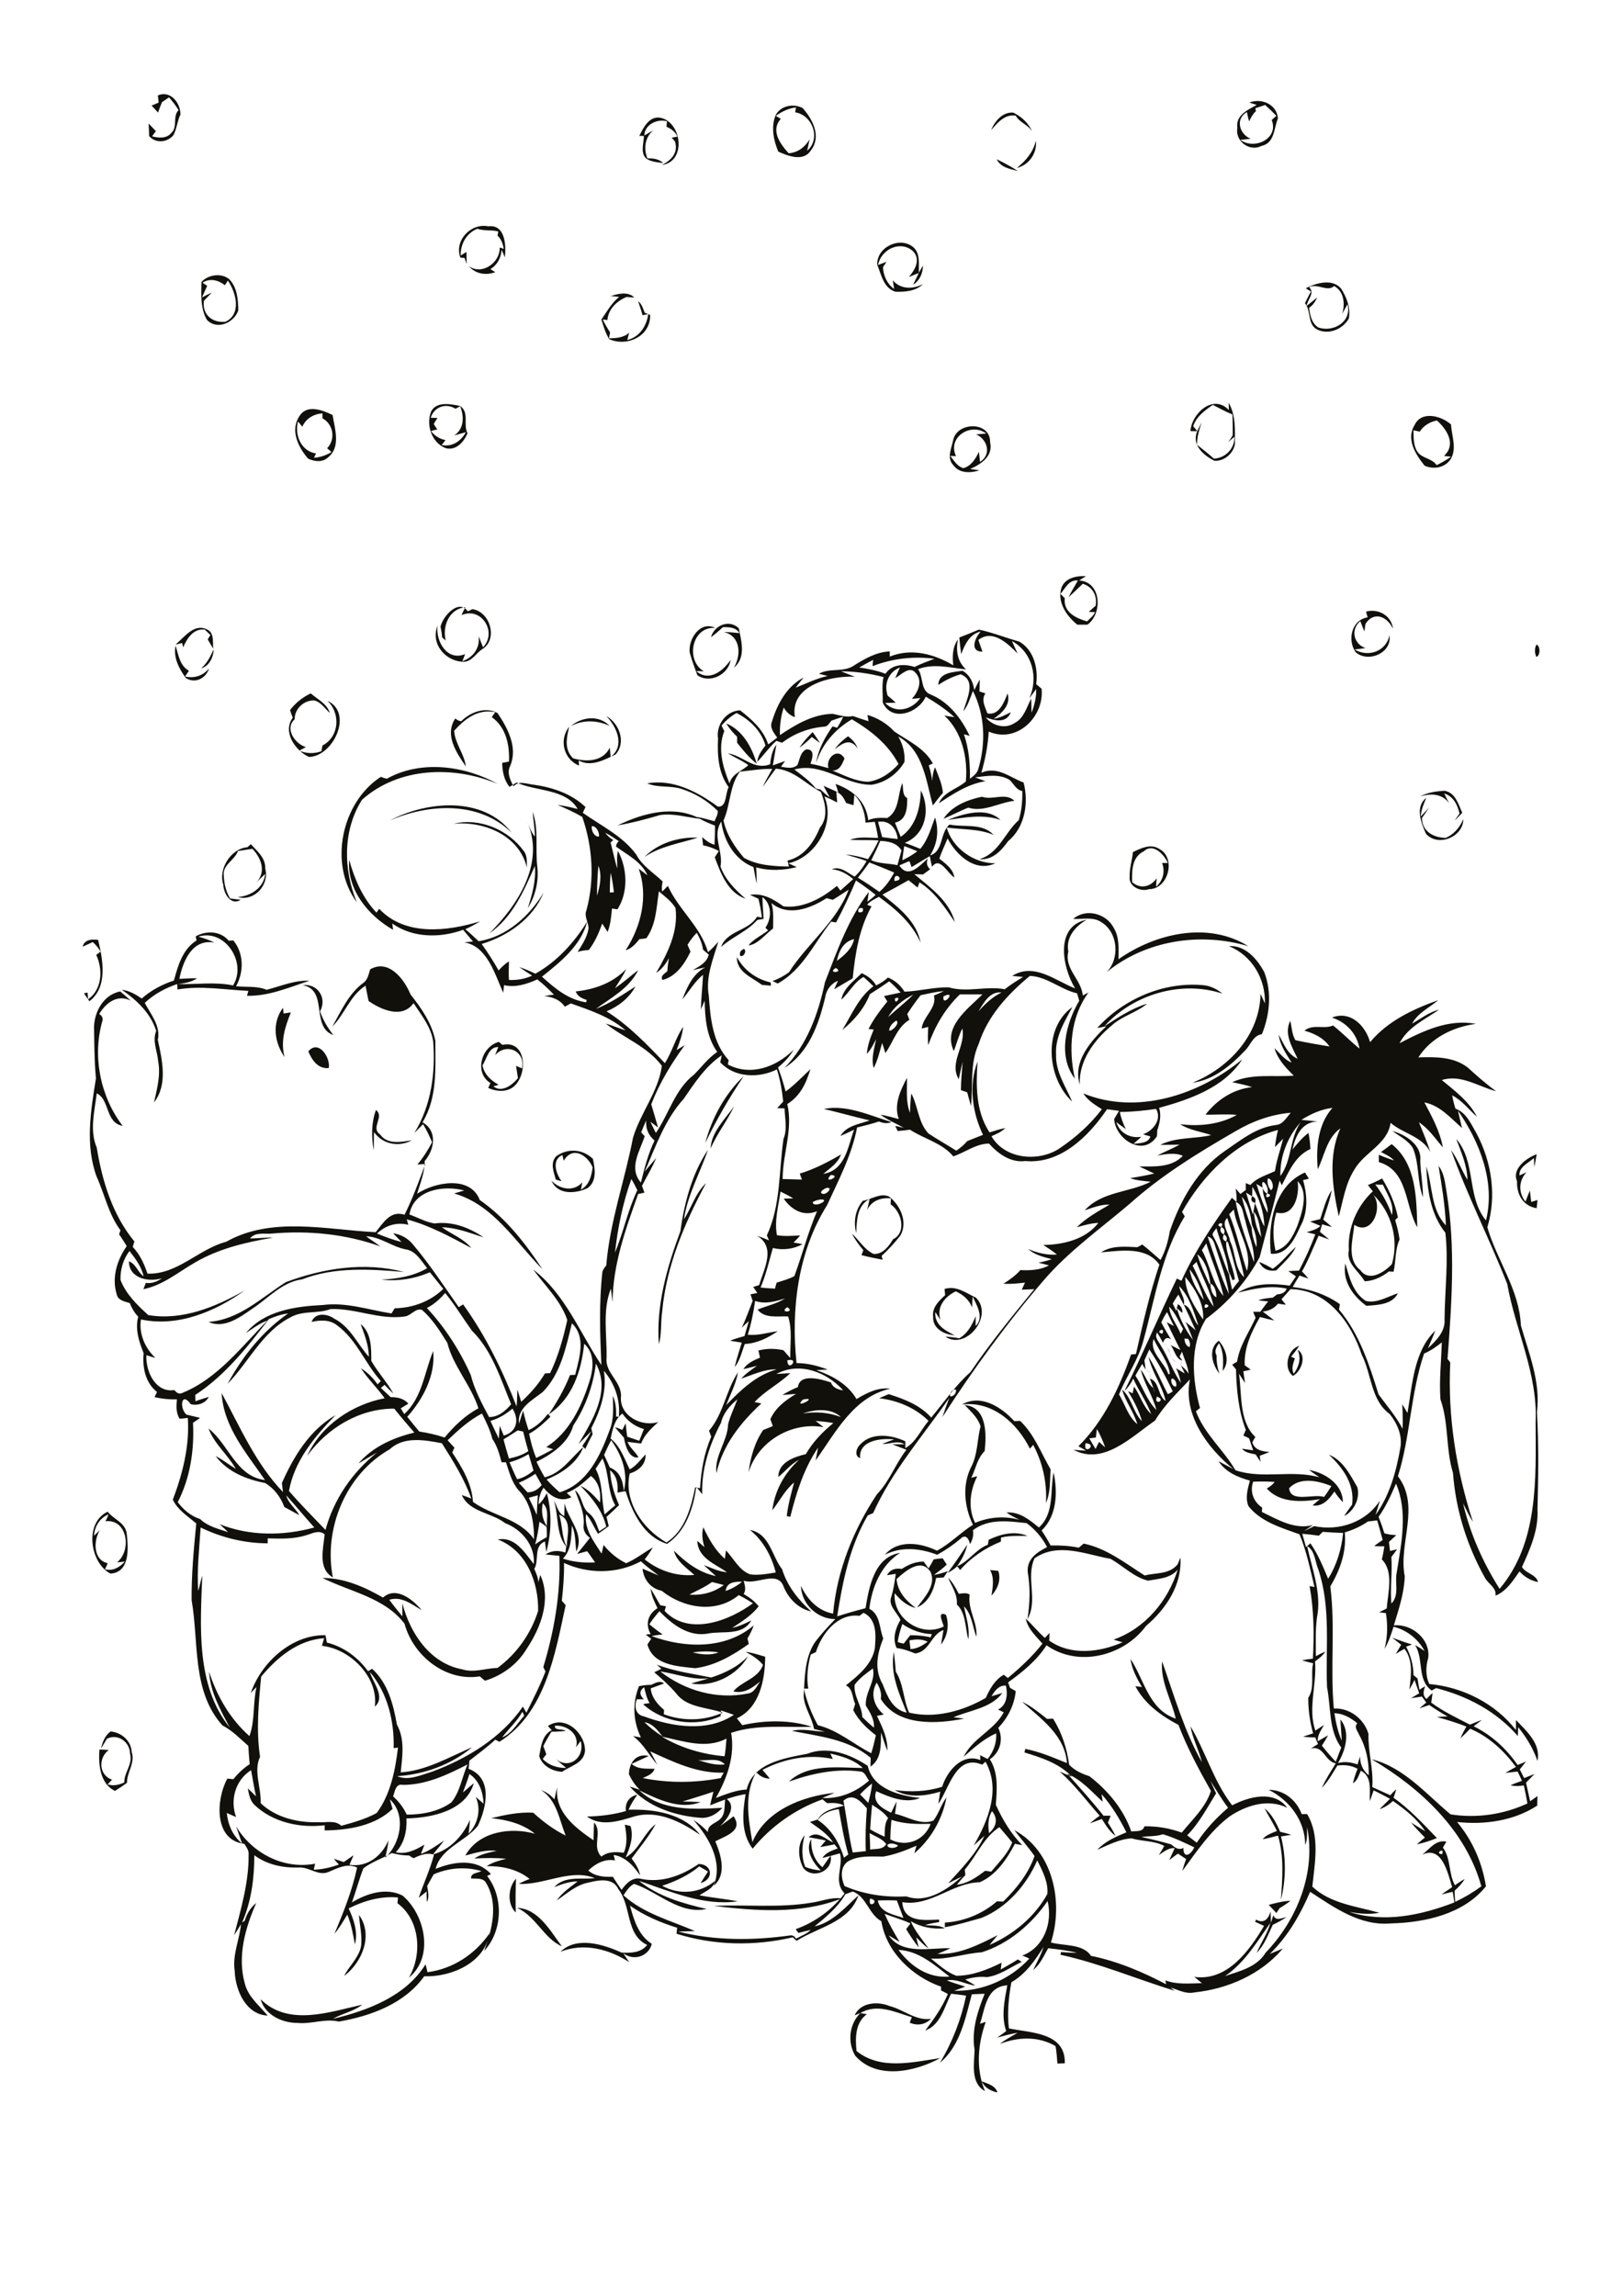 <?xml version="1.0" encoding="utf-8"?>
<!-- Generator: Adobe Illustrator 21.0.2, SVG Export Plug-In . SVG Version: 6.00 Build 0)  -->
<svg version="1.2" baseProfile="tiny" id="Layer_1" xmlns="http://www.w3.org/2000/svg" xmlns:xlink="http://www.w3.org/1999/xlink"
	 x="0px" y="0px" viewBox="0 0 595 842" overflow="scroll" xml:space="preserve">
<path fill="#12100B" d="M360.1,763.3c2.2,0.9,5,1.5,5.8,4.1C363.5,766.9,361.2,765.7,360.1,763.3 M315.6,738.3
	c0.6,0.1,1.8,0.3,2.4,0.4c-4.3,3.1-4.3,8.7-3.8,13.5c8.8,7.1,20.5,4.1,30.7,2.6c-9.2,5-23.3,8.1-31.2-0.9
	C310.8,749,311.5,742.3,315.6,738.3 M313.5,739.1c2.2-4.8,8.5-5.2,12.8-3.4c5.2,1.3,9.6,5.5,15.2,4.7c-2.1,2.2-5.1,2.6-7.8,1.4
	c0.2-0.5,0.6-1.5,0.8-2c-6-1.8-12.8-5.2-18.9-1.5C315.1,738.5,314,738.9,313.5,739.1 M156.8,723.3c9.3-1.2,17.5-6.6,22.8-14.3
	c-1.8,10.9-14,16.1-24,15.8c-7.1,10-19.6,14.6-31.3,16.6c-5.1-1.2-10,1-15.2,0.5c-5.6,0-11.9-2.9-13.5-8.7
	c10.2,10.1,25.2,4.7,37.3,2c-3.2,2.5-7.3,3.2-10.8,5.2c12.7-3,26.8-8.3,34-20C156.3,721.2,156.7,722.6,156.8,723.3 M131.7,702.3
	c5.3,7.3,1.2,17.4-5.5,22.4c1.9-3.7,5.3-6.6,6.2-10.7C133,710,131.9,706.2,131.7,702.3 M189.7,699.7c7.8,0.3,12.2,8.5,16.4,14.1
	C199.5,710.9,196.6,702.8,189.7,699.7 M465.4,698.6c2.6-0.7,5.3-1.4,8-1.5c-1.3,1-2.6,1.9-4,2.7c-0.4,0.6-0.8,1.2-1.2,1.8
	C467.3,700.5,466.3,699.6,465.4,698.6 M189.2,701.4c-3.2-3-2.9-9.2,0.1-12.4C189.1,693.2,189.1,697.3,189.2,701.4 M294.7,685.1
	c-1.9-3.5-2.4-8.8,0.5-12c-1.1,3.8-1.3,7.8,0.2,11.6c1.8,0.7,3.7,1.1,5.7,1.3c-2.9-2.9-5.9-7.6-3.5-11.5c-0.2,3.9,1,7.7,4.1,10.3
	c1-1.4,1.9-2.8,3-4.2C305.8,686.2,298.2,689.4,294.7,685.1 M463.9,663.2c2.7,2.2,4.3,5.4,5.7,8.6c1.4,0.3,2.8,0.7,4.1,1.1
	c-1.3,0.2-2.6,0.4-3.8,0.6c1.9,7.5,1.9,15.6,0,23.2c0.5-7.8,1.2-15.8-1.1-23.5c-1.8,0.5-3.7,1-5.6,1.3c1.3-1.6,3.3-2.2,5.2-3
	C467.1,668.7,465.3,666,463.9,663.2 M266.1,659.4c4.5,2.9,0.8,7.6-1.9,10.3c1.7-1.2,3.3-2.4,4.9-3.6c3.7,5.4-3,7.2-6.7,9.2
	c2.1,5,4.3,12.2-0.6,16.3c3.5-8.8-1.7-17.6-7.4-24.1c2,1.2,3.7,2.7,5.3,4.4c-0.2-2.8,3-3.2,4.5-4.8
	C266.3,665.1,265.6,661.9,266.1,659.4 M229.6,664.2c-0.4-3,1.2-5.4,4.2-6c-1.2,1.7-2.4,3.5-3.2,5.5c9.3-0.3,20.2,1.4,26.2,9.2
	c-6.9-4.7-15.3-9.1-23.9-6.8c-5.6,1.7-12.3,4-17.6,0.1C220.2,666.1,225,665.5,229.6,664.2 M40.6,635c4,0.4,7.5,3.4,7.7,7.5
	c1.4,4-1.8,7.5-1.7,11.3c-1.4,1.1-2.9,2-4.4,3c-5.5-2.5-6.2-9.9-5.7-15.2c1.1,0.1,2.3,0.1,3.4,0.2c-3.9,2.9-3.7,9.2,1.2,10.9
	c-0.4,0.4-1.2,1.3-1.6,1.7c2.1,0.7,4.2,0.2,6.1-0.7c-0.1-3.7,3.2-6.7,2.1-10.5c0-4.3-4.5-7.6-8.5-5.5c-0.7,1.2-1.4,2.4-2.2,3.6
	C37.6,639.1,38.4,636.5,40.6,635 M207.5,634.8c-1.7,0.2-3.4,0.3-5.2,0.3c-1.1,1.7-2.1,3.5-3,5.3c0.4,1,0.8,2,1.1,3
	c-0.3,0.4-1,1.2-1.3,1.7c2.3,2.4,5.4,3.3,8.6,3.3c-1.3-1.1-2.6-2.2-3.8-3.3c5,4.1,10.8-0.7,9.1-6.6c-0.4,0.6-1.3,1.7-1.7,2.3
	c1.4-4.8-3.3-8.2-7.7-7.9C203.1,634.8,206.5,633.9,207.5,634.8 M201,633c6.4-4.3,13.8,2.8,13.6,9.2c-0.5,4.5-5.3,5.4-8.4,7.6
	c-3.6-0.2-7.2-2.1-8.4-5.7c0.6-3.5,1.1-7.8,4.6-9.6C202,634.1,201.3,633.4,201,633 M418.7,673.7c3.7,0.8,7.3,1.7,10.9,2.7
	c1.3,1.1,2.7,2.3,4.5,1.3c0,4.2,2.8,2.5,4-0.2c-3.8-1.8-7.5-3.6-11.5-4.8C424,673.6,421.3,673.3,418.7,673.7 M444,653.1
	c0.7,1.5,1.4,3.1,2.1,4.6c-3.3,5.3-6.2,10.9-10.6,15.4c1.2,0.9,2.3,1.8,3.5,2.7c3.2-4.8,7.1-9.1,11.5-12.8
	C448.1,659.8,446.1,656.4,444,653.1 M414.7,608.4c5.1,7.7,6.7,18.6,16.6,21.9c-1.6-7-5.7-13.7-5-21c4.4,12.5,8.1,25.5,14.6,37
	c-1.1-4.5-3.4-8.6-4.2-13.2c5.5,9.2,8.5,20.2,15.3,29c6.1-3.2,15.4-5.7,20.2,0.9c-7-3.5-15.1-0.9-21.2,3.2
	c-7.1,5.4-12.1,12.9-17.3,20c0.4-1.5,0.9-3,1.4-4.4c-1-0.7-2-1.3-3-2c-1.1,0.8-2.2,1.6-3.2,2.4c0.7-1.5,1.4-3,2-4.4
	c-2.3-0.2-4,1.4-5.8,2.5c0.7-1.1,1.4-2.2,2-3.3c-3.7-2-8.1-1.6-12-2.8c-4.5,0.3-8.5,2.4-12.6,4.2c2.9-3.1,6.8-4.8,10.7-6.4
	c-2.5-5-5.4-9.8-9.1-14l0.4,2.8c-4-3.7-7.8-8.1-13-10.3c4.5,5,9.1,10.1,13.3,15.4c0.7,0,1.9,0,2.6,0c-0.3,0.8-0.6,1.7-1,2.5
	c1,1.6,2,3.2,2.8,4.9c-2.2-1.6-3.6-4-5-6.2c-1.1,0.4-3.3,1.2-4.4,1.6c1.2-1,2.3-1.9,3.6-2.8c-4.8-5.4-9.2-11.4-14.7-16.2
	c1.1,0.5,3.3,1.4,4.5,1.9c-4.6-4.9-11.2-7-17.4-8.9c0.1-0.3,0.2-0.9,0.3-1.3c5.3,1,10.3,3.2,15.3,5.2c-0.8-10.3-9.5-16.2-16.5-22.5
	c3.4,1.6,6.3,4,9.2,6.3c0.6,0,1.7-0.1,2.2-0.1c3.2,5.1,5.1,10.9,5.9,16.9c2,2.1,4.6,3.3,7.4,4.2c6.8,5.2,12.6,12.2,15.4,20.3
	c1.8-0.3,4.2,0.3,4.8-1.9c4.7-0.1,9.3,0.7,13.7,2.3c3.9-4.8,8.9-9.4,10.7-15.3c-4.4-7.8-8.7-15.8-11.9-24.2
	c-6.3-3.3-12.4-7.7-15.8-14.2c0.6,0.1,1.8,0.2,2.4,0.3C417,615.5,415.2,612.1,414.7,608.4 M253.5,617.4c7.5-2.1,15.3-4.1,20.9-10
	C270.5,614.4,261.5,618.9,253.5,617.4 M529,680C529.6,680.7,529.6,680.7,529,680C530.2,677.2,525.9,679.8,529,680 M510.7,600.6
	c2.4,0.9,4.8,1.8,7.3,2.5c-0.6,0.2-1.7,0.6-2.2,0.8c1.7,3.2,2.7,6.8,2.7,10.4c0.4,0.3,1.1,1,1.5,1.3c0.2,1.3,0.4,2.7,0.7,4.1
	c0.5-0.3,1.6-1,2.1-1.3c-0.6,1.7-1.1,3.4,0.5,4.7c0.5-0.6,1.6-1.7,2.2-2.2c-0.1,0.9-0.3,2.6-0.5,3.5c4.4,3.3,9.4,5.6,14.2,8.1
	c1.5-0.6,2.9-1.2,4.4-1.7c-1,0.8-2,1.5-3,2.3c6.5,3.2,12,8.2,16.1,14.2c1-0.4,2.1-0.8,3.1-1.3c-0.8,1-1.5,2-2.3,2.9
	c0.5,1.1,1.1,2.1,1.6,3.2c1.3-0.5,2.5-1,3.8-1.5c-1,1.1-2.1,2.1-3.1,3.2c0.5,2.3,1,4.5,1.5,6.8c0.9-0.6,1.8-1.3,2.7-1.9
	c0,0.9-0.1,2.6-0.1,3.5c-8.6,5.6-19.3,7.1-29.4,6c5.7,6.8,9.2,14.9,10.6,23.6c-8.2,10.2-22.4,13.3-34.9,13.6
	c-11.3,1-20.7-5.8-29.6-11.6c-3.6,8.4-8.2,16.4-14.8,22.8c1.2-0.5,3.6-1.5,4.8-2c-8,9.5-20.2,14.8-32.4,16.1
	c-3.7,0.8-6.9-1.5-10.3-2.2c-0.1-0.6-0.3-1.7-0.4-2.2c4.3,1.6,8.9,1.1,13.4,1c-0.9-0.8-1.9-1.5-2.8-2.3c12.1,1.7,20.2-9.6,25.6-18.7
	c-1.1-0.5-2.2-1-3.3-1.5l0.4-0.8c2.8,1.6,4.5-0.2,5.3-3c0,1,0.1,3.1,0.1,4.2c0.2-0.7,0.7-2.1,0.9-2.8c0.9,2.3,3,1,4.8,0.7
	c-1.6,1.1-3.3,2-5,2.8c-1.7,3.6-3.1,7.5-5.9,10.3c1.5-3.7,4-7.1,5-11c-4.9,7-9.4,14.6-16.6,19.5c5.4-1.8,11.7-3.3,14.9-8.6
	c11.5-12,18.5-29.3,15.2-46c-0.1,2.2,0.2,4.4-0.7,6.5c-0.1-8.9-5.7-16.3-13.4-20.2c5.6,0,10.2,3.8,12.1,8.9c0.5,0,1.5,0,2,0
	c4.8,8.1,2.8,17.8,1.9,26.6c6.7,6.3,16.2,7.2,24.6,9.6c-3.7,0.7-7.4,0.3-11-0.3c12.7,4.1,26.4,1.2,38.5-3.5
	c-0.2-1.3-0.4-2.6-0.6-3.9c-1,0.2-3,0.7-4.1,1c1.3-1,2.6-1.8,3.9-2.7c-1.6-5.1-3.7-15.4-11-11.9c2.8-2.1,4.9-5.6,8.9-4.8
	c-0.3,0.5-1,1.6-1.3,2.2c3,4,2,9.4,4.4,13.8c1.2-0.8,2.3-1.6,3.6-2.3c-1,1.7-2.3,3-3.7,4.3c0,1.3,0.1,2.7,0.2,4.1
	c3.4-1.6,6.6-3.5,9.6-5.7c-5.7-20.6-22.3-36-40.2-46.6c11.7,2.9,19.9,12.7,28.9,20.2c9.5,1.5,19.4,0.1,28.2-4
	c-0.4-2.2-0.8-4.4-1.3-6.6c-1.6,0.2-3.3,0.4-4.9-0.1c1.4-0.6,2.8-1.1,4.2-1.6c-0.5-1.2-1.1-2.3-1.6-3.4c-1.5,0.2-3,0.3-4.5,0.5
	c1.3-0.8,2.6-1.5,3.9-2.2c-4.4-5.9-9.9-11.1-16.8-14c-1.2,1.2-2.3,2.4-3.6,3.5c0.7-1.5,1.4-2.9,2.2-4.3c-3.5-1.4-7.2-2.5-10.8-3.5
	c1-0.1,2.9-0.2,3.9-0.2c-2.3-1.3-4.5-2.7-6.7-4.2c-1.2,0.4-2.4,0.8-3.6,1.2c0.8-0.7,1.7-1.4,2.5-2.1c-0.5-0.7-1.1-1.5-1.6-2.2
	c-1.3,0.2-2.7,0.4-4,0.6c1-0.6,2-1.2,3-1.8c-0.6-1.6-1.1-3.3-1.7-4.9c-0.6,1.2-1.2,2.3-1.9,3.5c0.6-5,1.5-10.6-1.8-14.9
	c-1.1,0.6-2.2,1.2-3.2,1.9c0.7-1.1,1.3-2.3,2-3.4C512.7,602.2,511.7,601.4,510.7,600.6 M347.8,578.6c1.7,1.7,2.8,3.8,3.9,5.9
	c1.3-0.1,2.8-0.5,4,0.3c-0.8,5.4,2.9,10.1,2.5,15.5c-1.5-3.7-1.6-8.2-4.6-11.2c0.8,4,2.2,8,1.6,12.1c-1.2-4.3-0.8-9.5-4.2-12.8
	C351.3,584.7,349.1,581.8,347.8,578.6 M363.2,575.8c1,0.1,2,0.2,3,0.3c1.1,3.3-0.2,6.6-2.5,9.1C364.2,582,364.8,578.7,363.2,575.8
	 M333.6,601.6c0.1,0.8,0.3,2.4,0.4,3.2c2.4-0.1,4.4-1.3,6.3-2.7C338.1,601,335.8,601.2,333.6,601.6 M331,595.6
	c-0.7,2.1-1.4,4.3-1.7,6.6c0.5,0.2,1.6,0.5,2.2,0.6c0.8-1,1.6-2.1,2.4-3.1c2.5,0,5.1,0.2,7.5,0.8c0.1-0.3,0.3-0.9,0.4-1.2
	C337.8,599.2,334.1,597.7,331,595.6 M342.5,571.9c1.1-0.2,2.2-0.3,3.3-0.4c0.4,0.6,1.1,1.7,1.5,2.3c-1.4,1.4-3.1,2.6-4.7,3.8
	c1.8-0.3,3.5-0.8,5.1-1.4c-0.4,0.6-1.1,1.7-1.5,2.3c-1,0.1-1.9,0.2-2.8,0.2c-0.8,4.3-2.6,8.9-7,10.8c2.7-3.6,7.2-8.3,4.9-13.1
	c-3.5-5.2-9.2-0.2-12.4,2.7c0.3,4.6,3.5,8,7,10.6c-3.2-0.7-5.7-3-7.7-5.4c-0.8,9.1,9.6,16.4,18,12.2c-0.4-1.6-2.6-5.8,0.8-4.3
	c1.3,3.6,0.6,7.9-1.8,10.9c0.3-1.8,0.6-3.5,0.9-5.3c-4.6,1.6-5.1,8-10.4,8.6c-2.2-0.9-4.4-1.7-6.8-2c-1.6-3.5-0.4-7.2,1.4-10.3
	c-1.2-2.8-4.7-5.3-3.3-8.6c0.8-2.7,1.2-5.5,1.6-8.3c-0.8,0.1-2.4,0.4-3.2,0.5c1.1-2.1,3.1-2.7,5.4-2.3c2.4-1.6,5.1-2.7,8-2.7
	c0.5,0.6,1.4,1.9,1.8,2.5C341.3,574.1,341.9,573.1,342.5,571.9 M347.6,576.9c2.5-3.4,4.9-6.9,7.2-10.4c-0.6,2.9-2,5.5-3.7,7.9
	C350.1,575.5,348.8,576.2,347.6,576.9 M362.7,564.7c4.3-2.1,9.6-3.4,14.2-1.4c-3.2,0-6.5-0.2-9.7,0.6c0,0.4,0,1.2-0.1,1.5
	c-5.7,2.3-10.9,5.8-14.9,10.4c-0.3-0.4-0.8-1.1-1.1-1.4c4.3-1.7,6.8-6.2,11.3-7.9C362.4,566.1,362.6,565.1,362.7,564.7 M34.5,563.2
	c0.5-0.5,1.6-1.5,2.1-2c-2.3,3.8-2.5,10.9,2.9,12.1c-0.2,0.5-0.7,1.7-1,2.2c2.9,0.8,5.4-0.7,7.3-2.8c-0.7,0.1-2.1,0.2-2.9,0.3
	c5.5-4.3,3.9-16-4.2-15.1c0.3-0.6,0.9-1.8,1.1-2.5C36.6,556.7,34.7,559.8,34.5,563.2 M40.5,577.1c-7.5-3.9-9.7-18.6-1-22.7
	c2.1,2.8,6.6,4,7,8.2C47.1,567.8,47.7,576.7,40.5,577.1 M487.5,533.5c5.1,2,7.8,7.4,10.4,11.9c1.1,4-1.1,8.7-4.8,10.6
	c0.9-1.5,1.9-2.8,2.9-4.2C497,544.3,492.6,538.3,487.5,533.5 M352.9,515.1c6.9-4,14.5,1,19.2,6.1c0.7,0,1.4-0.1,2.1-0.1
	c5.2,4.9,7.7,11.8,11.2,17.8c-0.3,4.1,0,8.5-1.7,12.3c0.4-7.4-1.2-14.8-4.7-21.3c-0.3,0.3-0.9,1.1-1.2,1.4
	C373.2,522,364.1,513.7,352.9,515.1 M422.1,503.5c-0.1,0.5-0.2,1.6-0.3,2.1C421.8,505,422,504,422.1,503.5 M420.2,502.3
	c0.5,0.3,1.4,0.8,1.9,1.1C421.6,503.2,420.6,502.6,420.2,502.3 M431.6,499.7c-0.1,0.5-0.2,1.6-0.3,2.1
	C431.4,501.3,431.5,500.2,431.6,499.7 M433.6,499c-0.1,0.5-0.4,1.4-0.5,1.8C433.2,500.3,433.4,499.4,433.6,499 M429.8,498.3
	c0.5,0.3,1.3,1,1.8,1.4C431.1,499.4,430.3,498.7,429.8,498.3 M429.2,496.2c0.1,0.5,0.4,1.6,0.6,2.2
	C429.6,497.8,429.4,496.7,429.2,496.2 M474.3,504.6c-3.5-2.5-2.2-9.7,2.3-11c-0.9,1.4-2,2.7-3,4c0.4,0.1,1.1,0.4,1.4,0.6
	c-0.6,1.8-1.4,3.8-0.4,5.6c1.9-2.6,2.8-5.7,1.4-8.8C479.7,497.3,477.1,503.2,474.3,504.6 M428.2,494.1c0.2,0.5,0.7,1.6,1,2.1
	C429,495.6,428.5,494.6,428.2,494.1 M447.3,503.8c-2.6-3.4-4.3-9.1-0.2-12.1c2.6,3,4.2,7.7,1.4,11.1c0.3-3.5,0.4-7-1.3-10.2
	c-1,1.4-1.9,2.9-0.9,4.5C446.2,499.4,446.6,501.6,447.3,503.8 M426.6,492.5c0.4,0.4,1.3,1.2,1.7,1.6
	C427.8,493.7,427,492.9,426.6,492.5 M429.6,491.3c-0.1,0.5-0.3,1.5-0.3,2C429.3,492.8,429.5,491.8,429.6,491.3 M434.9,484.3
	C435.2,484.6,435.2,484.6,434.9,484.3 M432.1,478.3c1.2,0.6,1.8,2,1.6,3.2c-0.5-0.4-1.5-1.3-2-1.8
	C431.8,479.4,432,478.7,432.1,478.3 M346.5,472.7c4.4-1.3,7.8,1.5,11.5,3.2c6.7,6.7-3.7,19.5-11.2,14.3c1.7,0.1,3.4,0.3,5.1,0.6
	c3.1-1.8,4.7-4.9,6-8.1c0,0.9,0,2.7,0,3.6c3.2-3.1,0.4-7.6-1.1-10.8c-0.1,1-0.2,3-0.2,4c-1.1-2.8-3.3-4.7-6-5.9
	c-4,1.9-7.2,5.8-5.6,10.5c-0.6-1-1.3-1.9-1.9-2.9c-0.4,4.6,3.6,6.8,7.1,8.5c-3.7-0.2-8.1-2.4-7.9-6.7c-0.5-3.4,2.1-5.9,4.4-8
	C346.6,474.2,346.6,473.5,346.5,472.7 M104.9,470.2c13.7-5.1,28.9-7.5,43.3-3.7c-12.5-1.1-25.5-1.9-37.4,2.7
	c-7.5,1-12.5,7.1-18.6,11c-4.4,3.1-10.2,7.2-15.7,4.6C87.8,484,96,475.8,104.9,470.2 M493.5,463.4c1.5,5,2.7,10.6,7.5,13.7
	c4.1,1,8-1.6,11.8-2.8c-2.1,4.2-7.5,4.3-11.6,4.6C496.2,475.2,492.4,469.8,493.5,463.4 M466.9,465.3c3.3-2.2,5.5-5.5,8.5-8
	c-1.7,3.4-4.6,5.9-7.2,8.6c-2.8,0.5-5.1-0.5-6.3-3.1C463.7,463.5,465.3,464.4,466.9,465.3 M434.9,444.5
	C435.4,445.1,435.4,445.1,434.9,444.5 M459.3,438.7c1.2,0.5,1.5,1.3,1.1,2.5C459.1,440.8,458.7,440,459.3,438.7 M316.5,440.4
	c3.2-0.5,6.3-3,9.6-1.6c4.2,3.2,7,9.4,4.2,14.3c-2.1,2.7-4.4,5.2-6.9,7.5c0.1,0.3,0.3,1,0.4,1.4c-2.6-0.5-5.2-1-7.8-1.7
	c0.2-0.4,0.5-1.3,0.7-1.8c-1.6-1.9-3.1-3.9-4.2-6.1c2.7,2.5,4.6,5.9,8,7.5c3.4,0.1,5.5-2.8,7.1-5.4c5.1-2.5,3.1-10.2-0.9-12.8
	c0-0.5,0.1-1.6,0.1-2.2c-3.6-0.4-7.2,0.9-8.7,4.3c0.3-1.4,0.6-2.7,0.9-4.1c-4.7,2.5-4.7,7.9-4.9,12.5
	C313,448.2,313.7,443.7,316.5,440.4 M503.7,438.1c3.8,4.6-0.4,15.4-6.9,11.1c-0.5,5.5-2.9,12.6,2.2,16.6c3.2,4.5,8.8,0.8,11.6-2.2
	C513.2,454.6,510.5,444.6,503.7,438.1 M504.5,434.4c2.6,3.4,4.7,7.2,6.1,11.2c0.9-3.9-1.7-7.6-3.3-11.1
	C506.7,434.5,505.2,434.5,504.5,434.4 M501.8,434.6c1.8-0.7,3.5-1.5,5.2-2.4c2.7,4.4,4.8,9.2,5.8,14.3c-0.3,0.2-0.8,0.7-1,1
	c0.7,2.3,1.3,4.7,1.6,7.1c-1.7,3.7-1.3,7.9-2.2,11.8c-0.4,0-1.3-0.1-1.7-0.1c-2.6,2-5.6,3.5-8.9,3.6c-2.1-3.7-6.9-6.6-5.8-11.4
	c-0.5-8.1,2.9-16.1,8.8-21.6C503.1,436.3,502.2,435.2,501.8,434.6 M476,433.2c0.8,5-1.2,13.2-7.8,11.5c-1.4,4.6-1.3,9.4-0.3,14
	c4.3-1.1,6.4-5.3,8-9.1C477.6,444.7,480.2,437.5,476,433.2 M466.2,459.8c-1.2-11,1.3-24.9,12.5-29.8c0.5,0.8,1,1.5,1.4,2.3
	c-0.5,0.1-1.6,0.4-2.1,0.5c1.6,5.5,1.9,11.8-1,17C474.9,454.4,472.1,460.4,466.2,459.8 M556.5,433.2c-2-4.5,3.4-8.5,7.2-9.9
	c-0.3,1.6-0.5,3.2-0.9,4.7c0-0.8-0.1-2.5-0.1-3.3c-2,1.8-5.6,3.3-5.3,6.4c0.6-0.3,1.9-0.9,2.6-1.2c-2.9,3-3.1,7.5-0.4,10.8
	c0.5-1.4,1.1-2.8,1.6-4.1c0.2,1.4,0.3,2.8,0.5,4.2c0.6-0.2,1.7-0.5,2.3-0.7c-0.1,0.7-0.2,2.2-0.3,3
	C558.6,442.3,556.3,437.9,556.5,433.2 M249.6,451.5c1.4-10.3,4.3-21.2,10.1-29.8c-2.9,8.5-7.5,16.5-8.8,25.5
	c2.8-4.4,4.2-9.6,8.1-13.3c-7.9,14.7-14.6,30.4-16.1,47.2c-0.6,3.9-0.1,8-1.2,11.9C240.6,478.8,244.7,464.7,249.6,451.5 M204.1,424
	c4.3-3,9.6-2.6,13.4,1c0.8,3.6,1.5,8.2-1.9,10.7c-4.3,2.1-11,2.7-13.3-2.7c3,3.2,8.2,4.2,11.3,0.6c-0.1,0.7-0.4,2.1-0.5,2.7
	c3.1-1.7,3.9-5.1,4.3-8.2c-2-4.6-7.4-7.9-10.6-2.4c-0.1-0.5-0.4-1.6-0.5-2.1c-4,1.7-2.4,6.8-0.3,9.6c-0.5-0.1-1.5-0.4-2.1-0.6
	C203.1,429.8,201.7,426.4,204.1,424 M506.6,422.5c1.3-0.9,2.6-1.9,3.9-2.9c9.1,7.2,9.1,19.9,9.4,30.5c-4.6-8-3.3-20.8-14.1-23.9
	c0-0.7,0-2,0-2.7c1.8,0.8,3.7,1.5,5.6,2.1C510,424.1,508.3,423.4,506.6,422.5 M510.8,414.8c4.8,1.3,10.8,5.1,10.2,10.8
	c0.1,4.5,1,9,1,13.5c-2.2-5.8-1.3-12.3-3.7-18C516.6,418.2,513.3,416.7,510.8,414.8 M137.9,407.1c3.3,2.4-2.1,6.5,1.5,8.9
	c2.7,3.9,7.7,2.8,11.7,2.2c-4.8,2.6-10.7,1.5-13.9-3c-0.1,2.2,0,4.5-0.1,6.7C136.2,417,136.2,411.8,137.9,407.1 M260.7,421.2
	c0.1-5.8,5.3-10.8,8.6-15.5C266.8,411.1,263,415.7,260.7,421.2 M258.7,419.2c2.4-9.1,7.2-18,14.1-24.5
	C267.5,402.6,262.8,410.7,258.7,419.2 M410.8,407.8c0.4,2.2,1.2,4.3,2.2,6.3c-0.9-0.6-2.7-1.9-3.5-2.6c1.2,4.1,5.2,6.1,9.2,5.4
	c-0.7,0.7-2.2,1.9-2.9,2.6c2.1-0.3,5.4-0.1,6.2-2.7c-0.7-0.2-2-0.6-2.7-0.8c3.7-1.3,7-5.4,4.8-9.3
	C419.7,407.3,415.3,407.8,410.8,407.8 M397.4,401c19.7,8.1,42.6,0.5,58.3-12.5c-6.6,10.3-19.2,14.7-30.5,17.8
	c0.9,2.8,0.2,5.6-0.7,8.3c0,0.7,0,1.4-0.1,2.1c-5,7.8-15.2,1.1-15.7-6.3c0.6-1,1.2-2,1.8-3c-1.5-0.2-2.9-0.4-4.4-0.6
	c-6.7,9.9-17.1,20.2-30,19c-5.3,0.7-9.9-2.6-13.3-6.4c-4.7,0-8.7,3.2-13.1,4.7c-4-4.9-10.7-6.4-15.9-9.8c-1.5,0.2-3,0.4-4.5,0.5
	c-0.2-0.5-0.7-1.4-0.9-1.9l3.1,0.7c-2.8-1.6-5.9-2.8-8.5-4.8c2.3,0.4,4.5,1,6.7,1.6c-1.9-5.3,0.6-10.5,3-15.1
	c0.1,4.3-0.5,8.7,1.1,12.8c0.1-2.4,0.2-4.8,0.5-7.1c2.5,4.7,2.5,10.7,6.3,14.7c3.3,2.2,6.9,4.2,10.2,6.3c1.5-1,2.8-2.1,4-3.5
	c1.9-0.8,3.8-1.5,5.8-2.3c-4-8.3-5.3-18.3-2-26.9c-0.6,8.8-0.7,18.3,4.4,26c1.9-0.6,3.8-1.2,5.8-1.6c-1.4,1.4-3.3,2.2-5.1,3
	c5,8.7,17.9,9.6,25.5,4.1c5.7-3.9,10.8-8.5,15-14C401.7,405.2,399,403.6,397.4,401 M113.1,385.6c3.7-4.5,8.2,2.2,7.5,6.1
	C116.6,392.1,114.4,388.7,113.1,385.6 M177,390.7c0.6,3.3,3.1,5.6,5.9,7.1c-0.5,0.2-1.4,0.5-1.9,0.6c3,2.5,7-0.5,9-3
	c-0.2-1.5-0.5-3-0.7-4.5c0.5,0.2,1.6,0.7,2.2,0.9c1.3-6.4-5.8-9.5-9.9-4.8c0.4-1,0.8-2,1.2-3C179.2,383.9,178.6,388.3,177,390.7
	 M179.9,397.2c-6.1-3.8-3.3-13.4,3.1-15.1c0.3,0.3,1,0.8,1.3,1.1c9.4-2,9.4,12.3,3.3,15.9c-2.6,1.5-5.9,1.1-8.5-0.1
	C179.3,398.6,179.7,397.7,179.9,397.2 M393.3,404c-9.3-8.7-10.8-26.9,0.1-34.7c-2.9,5.4-6.4,11-6,17.5
	C387.2,393.1,390.9,398.4,393.3,404 M104.4,387.7c-3.8-5.5-4.7-12.5-0.6-18.1c0.1,0.5,0.2,1.6,0.2,2.1c0.7-0.1,2-0.3,2.7-0.4
	C104.6,376.5,102.8,381.9,104.4,387.7 M329.6,715.1c4.4,6,10.9,10.5,18.7,9.8C342.6,720.5,337.1,715.5,329.6,715.1 M360.1,716
	c-6.3,0.4-12.3,2.7-18.6,2.3c2.9,2.3,5.8,5,9.3,6.3c5.8,0,11.4-2.2,16.6-4.8c-0.1,0.6-0.2,1.9-0.3,2.5c2.1-1.2,4.3-2.4,6.3-3.7
	c0.5,0.3,0.9,0.6,1.4,0.9c-4.2,2-8.1,5-12.8,5.6c-2.7-0.3-5.4,0.1-7.9,0.9c1.2,0.7,2.5,1.4,3.7,2.2c-3.6-0.4-6.8-2.6-10.5-1.9
	c2.2,0.9,4.5,1.5,6.8,2.3c-1.4,0.5-2.8,1-4.1,1.5c10.4,0.3,20.6-4.2,27.6-11.8c-0.9-0.4-1.7-0.8-2.6-1.1c8-3,11.2-12.1,9.3-20
	C378.4,705.7,370,712.9,360.1,716 M322,697c0.9,4.5,5.8,5.1,9.4,6.4c-0.8-2.1-1.6-4.3-2.4-6.4C326.7,696.9,324.3,696.9,322,697
	 M319.2,696.3C318.1,700.6,323.3,697,319.2,696.3 M325.5,676.6c0,1.6,3.5,1.3,3.9,0.2C328.3,676.2,326.6,675.7,325.5,676.6
	 M319,672.3c0.1,2,0.2,4,0.2,6c2.1-0.3,4.7,0.1,5.9-2C323.6,674.3,321.1,673.5,319,672.3 M353.9,685.7c0.1,0.5,0.2,1.5,0.2,2
	c-1.1,1.1-2.1,2.3-3.1,3.5c4-0.4,7.3-2.8,10.4-5.1c0.5,0.1,1.6,0.2,2.2,0.3c2.8-3.4,6.1-6.5,7.7-10.7c-1.5-1.9-3.1-3.7-4.7-5.6
	C360.8,673.9,358.3,680.5,353.9,685.7 M327,667.4c-0.2,2.4-0.4,4.8-0.4,7.2c5.9,3,12.5,0.4,14.8-5.7C336.6,669,331.6,669,327,667.4
	 M362.8,672.3c2.7-2.3,3.4-5.3,1.1-8.1C362.4,666.6,362.4,669.5,362.8,672.3 M300,667.5c4.9,3.2,7.9,8.3,9.6,13.8
	c0.4-0.3,1.2-0.9,1.6-1.2c-1.6-5.4-2.5-11-3.5-16.6C304.7,663.9,301.8,664.9,300,667.5 M319.9,661.9c-0.3,3-0.5,6-0.7,9
	c1.7,1,3.5,1.9,5.3,2.7c0.1-2.3-0.1-4.8,1.3-6.8C324.3,664.7,322.1,663.3,319.9,661.9 M309.4,660.4c1.2,6.3,1.9,12.7,3.4,19
	c1.6-0.2,3.2-0.3,4.8-0.5c-0.2-5.2,0-10.5,0.4-15.7C315.7,660.6,312.9,657.4,309.4,660.4 M315.5,658.1c1,1,2,2,3,3.1
	c0.6-2.3,1.2-4.7,1.4-7.1C318.4,655.2,316.9,656.6,315.5,658.1 M256.1,645.5c3.2,1,6.4,2,9.8,1.6
	C263.5,644.4,259.3,645.9,256.1,645.5 M304.6,643.1c0.2,0.5,0.7,1.5,0.9,2c-8.8-1.9-18-0.1-25.8,4c0.9,1,1.8,2.1,2.7,3.2
	c-2,0-3.7-0.9-5-2.4c-4.5,7.9-2.9,17.2-1.4,25.7c4.8-11.7,18.5-16.9,30.2-18.1c-1.5,0.6-3.1,1.3-4.6,1.9c6.3,0.4,12.5-2.2,17.2-6.4
	c-1-1.1-1.4-3.2-3.2-3.3c-8.9-1.2-17.8,0.7-26.2,3.7c7-6.7,18.2-5.1,27.1-5C313.2,645.3,308.8,644.1,304.6,643.1 M242.8,636.9
	c7,4.2,15,6.5,23,7.2c0.4-2.2,0.5-4.3,0.7-6.5C259,641.6,250.6,638.5,242.8,636.9 M236.4,631.6c2,2,4.2,3.7,6.6,5.2
	C241.3,634.6,239.4,632.1,236.4,631.6 M489.5,628.3c0.5,3.4,1.3,6.9,2.7,10.1c-0.1-2.6-0.4-5.2-0.5-7.8c3.8,4.5,1.9,11.4-0.9,16
	c2.4-0.7,4.9-0.3,7.2,0.5c0.3-1,0.6-2,0.9-3c0,2.8,1,5.2,3.2,7c0.1-5.2-1-10.4-3.6-15c-0.5-1.3-1.9-2.7-0.6-4.1
	C495.5,630,492.7,628.4,489.5,628.3 M236.2,623.2c-0.9,0-1.8,0-2.6,0c-1,2.7-0.5,5.7,2.7,6.3c10.3,3.8,23.2,5.9,32.9-0.6
	c-1.6-0.5-3.1-1.1-4.7-1.6c0,0.5-0.1,1.6-0.2,2.1c-9.1,4.2-21,2.4-28.4-4.4c0.8-0.2,1.6-0.3,2.4-0.4c-1.1-1.8-1.5-3.8-2-5.8
	C234.4,620.1,234.6,621.7,236.2,623.2 M313.5,617.9c-0.4,4.2,2.7,7.7,2.8,11.8c1.4,1.4,2.8,2.7,4.3,3.9c0.2-3.1-1.5-5.6-3-8.1
	c-0.3-4.9,3.7-8.9,2.6-13.6C317.8,613.7,315.3,615.4,313.5,617.9 M315.3,592.6c-8-1-13.8,6.4-16,13.3c-0.5,0.2-1.4,0.7-1.9,0.9
	c-1.1,4.1-1.6,8.3-0.9,12.5c-0.4,0-1.2,0-1.6,0c1,4.7,2.8,9.2,5.1,13.4c7.3,1.8,13,6.9,19.6,10.3c0.7-2.2,1.2-4.4,1.7-6.6
	c-3.3-2.5-6.4-5.5-8.3-9.2c0.2-0.8,0.5-1.5,0.7-2.3c-1.1-2.3-0.8-5.6-3.4-6.8c4.5-3.6,9.4-7.5,10.6-13.4c0.4-4.7,0.9-10.8-4.1-13.2
	C316.4,591.7,315.7,592.3,315.3,592.6 M479.5,567c1.7,8,4.9,16,3.9,24.4c-1,5.3-0.7,10.7-0.7,16c1.1-0.6,2.3-1.2,3.5-1.7
	c-1,1.5-2.4,2.6-3.8,3.6c0.7,8.5-2.7,17.2,0.1,25.4c1.1-0.7,2.1-1.4,3.2-2.1c-1,1.9-2.5,3.7-2.3,6c1.3-0.7,2.5-1.5,3.8-2.2
	c-0.7,1.3-1.5,2.6-2.3,3.8c1.6,2,3.3,4,5.1,5.9c0.7-1.7,1.3-3.5,2-5.2c-4.7-6.4-3.7-14.7-5.2-22.1c-0.6-14.4,1.5-29.2-3.2-43.2
	C482.4,572.8,482.4,568.7,479.5,567 M483.8,563.2c-2-0.3-4.1-0.5-6.1-0.7c0.5,1.6,0.9,3.3,1.4,4.9l0.4-0.4c0.3-0.2,0.9-0.7,1.2-1
	c2.8,4,4.6,8.5,6.5,13c3.2-5.1,4.9-10.9,5.5-16.8c-2.5-0.1-5-0.2-7.5-0.4C484.9,562.1,484.2,562.8,483.8,563.2 M505.7,556.3
	c0.8,2,1.5,3.9,2.1,6c1.4,0.5,2.9,0.6,4.4,0.7c-0.9,0.8-1.8,1.7-2.7,2.5c0.1,1.1,0.3,2.2,0.4,3.3c0.9-0.2,1.7-0.4,2.6-0.6
	c-0.7,1-1.4,1.9-2.1,2.8c0.4,5.7-0.5,11.4,0,17.1c3.1-3.2,1.1-7.7,2-11.6c1.7-10.7,4.1-22.1-0.3-32.4
	C510.3,548.3,508.4,552.5,505.7,556.3 M472.9,545.8c0.5,5.5,9,1.9,12.8,3.2c1-1.3,1.9-2.7,2.7-4
	C483.6,543.1,476.9,541.5,472.9,545.8 M398.2,529.3C397.2,534.1,403,529.6,398.2,529.3 M402,527.2c-0.6,0.1-1.8,0.2-2.4,0.3
	c0.7,1.3,1.5,2.6,2.3,3.9c0.4-0.9,0.8-1.7,1.3-2.6c0.5,0.5,1.6,1.5,2.2,2c-0.8-2.3-1.8-4.6-3-6.7C402.2,525,402.1,526.5,402,527.2
	 M424.4,512.2C423,515.8,428.1,513.5,424.4,512.2 M423.5,510.6c0.2,0.4,0.6,1.2,0.9,1.6C424.1,511.8,423.7,511,423.5,510.6
	 M348.6,512.1C348.1,512.8,348.1,512.8,348.6,512.1c1.1,0.2,2.5-1.4,2-2.5C349.4,509.4,348.1,511.1,348.6,512.1 M423,509.1
	c0.1,0.4,0.3,1.2,0.5,1.6C423.4,510.3,423.2,509.5,423,509.1 M429.8,505.6c-0.5,1,0.3,3.1,1.6,2.9
	C431.9,507.4,431,505.5,429.8,505.6 M429.1,503.9c0.2,0.4,0.5,1.3,0.7,1.7C429.6,505.2,429.2,504.3,429.1,503.9 M421.6,494.9
	c-0.6,1.3-1.2,2.7-1.8,4c0.2,1.1,0.3,2.3,0.4,3.4c-0.3-0.5-0.9-1.6-1.2-2.1c-0.8,1.4-1.7,2.8-2.5,4.3c2.7,4.1,4.2,9.1,7.7,12.6
	c-1.3-5.2-4.5-9.6-5.7-14.8c1.7,2.2,2.4,5.1,4.6,6.8c-0.3-0.9-1-2.7-1.3-3.5c3.6,1,2.8,6.3,5.8,8.2c-1.3-5.7-5-10.5-6.3-16.2
	c2.8,4.3,4.7,9.2,7.1,13.7c0.5-0.2,1.4-0.7,1.8-1C427.7,505,424.9,499.8,421.6,494.9 M428.6,504l0.5-0.1c-0.2-3.9-4-8.7-5.9-12.8
	C421.5,495.9,427.2,499.6,428.6,504 M434.5,490.9c0,1.1,0.6,3,1.9,3.1c0.3-1.1,0.1-2-0.6-3C435.5,491,434.8,490.9,434.5,490.9
	 M426.4,489.1C426.9,489.5,426.9,489.5,426.4,489.1C427.7,486.2,423.3,488.7,426.4,489.1 M426,485c1.1,2.1,2.3,4.2,3.6,6.3
	c-1.5-1.3-2.6-0.2-3,1.2c-0.6-1.3-1.4-2.6-2.1-3.8c-1.2,1.8,0.7,3.4,1.4,4.9c2.7,4.3,4.3,9.3,7.3,13.6c-0.4-1.9-0.9-3.7-1.8-5.4
	c0.8,0.5,2.4,1.4,3.2,1.9c-0.3-0.7-1-2.2-1.4-2.9c1.1,0.8,2.1,1.8,2.8,3c-0.2-2.8-1.6-5.4-2.4-8.1c-0.3,0.6-0.6,1.2-0.9,1.8l1,1.5
	c-2.5-0.7-2.8-3.9-4.3-5.7c1.2,0.6,2.4,1.2,3.6,1.8c-1.7-3.4-3.4-6.8-5-10.2l2.6,1.4c-0.8-1.7-1.7-3.4-2.5-5.1
	C427.2,482.5,426.6,483.7,426,485 M428.9,479.2c0.2,3.7,2.9,6.6,4.2,10c0.3-0.6,0.6-1.2,0.9-1.8
	C432.4,484.7,431.2,481.6,428.9,479.2 M442.2,478.3C440.6,481,445.3,478.8,442.2,478.3 M441.6,476.8c0.2,0.4,0.5,1.1,0.6,1.5
	C442,477.9,441.7,477.2,441.6,476.8 M430.2,478.1c0.3,0.7,1,2,1.3,2.7l0.2-1c1.2,4.2,3.3,8.1,5.9,11.6c-0.8-2.3-1.7-4.5-2.7-6.6
	c1.2,1,2.5,2,3.7,3.1c-1.4-3.1-2.8-6.2-4.3-9.3c-0.7-1.3-1.4-2.5-2-3.8C431.5,475.8,430.9,476.9,430.2,478.1 M432.6,471.7
	c0.2,2.3,2.2,4.4,1.7,6.8c3,0.9,3.1,5.5,5.3,7.6C438,481.2,436.3,475.5,432.6,471.7 M444,470.8c0,1.7,0.6,4.2,2.2,5
	C446.3,474.1,445.6,471.2,444,470.8 M434.8,468.3c-0.1,5.6,3.4,11,6.5,15.6C441.9,478.3,438.2,472.4,434.8,468.3 M436.4,465.5
	c0.6,4.2,2.8,7.9,5.2,11.3C440.6,472.8,439,468.8,436.4,465.5 M437.5,464.2c2.6,4.9,4.3,10.5,7.7,15c-1.2-5.8-4.2-10.9-6.3-16.4
	C438.6,463.1,437.9,463.8,437.5,464.2 M439.2,460c1.1,3.8,2.9,7.4,4.5,11l0.3-0.2C443.6,467.5,442.3,462.3,439.2,460 M440.9,458.5
	c3,5.4,3.8,12.1,7.9,16.8c-1.4-6.6-4.3-12.8-6.3-19.3C442,456.8,441.5,457.6,440.9,458.5 M449.8,455.4c-0.2,4.4,2.6,9.1,3.2,13.8
	l-0.9,0.3c-0.3-0.8-1-2.4-1.3-3.2c0.1,2.3,0.7,4.5,1.2,6.7c0.8-1.1,1.6-2.2,2.5-3.2c-1.4-4.8-2.5-9.7-4.1-14.4L449.8,455.4
	 M443,453.5c2.5,7,4.6,14.3,7.8,21.1c-0.7-5.6-2.9-10.9-4.6-16.3C445.5,456.5,445.3,454,443,453.5 M449,452.7
	c-0.7,1.3-0.4,2.2,0.8,2.6C450.3,454.2,450,453.3,449,452.7 M445.1,453.5c2.5,4.3,3.6,9.3,5.7,13.8l-0.1-1.1
	c-0.7-5.4-3-10.6-4.5-15.8C445.8,451.3,444.2,452.3,445.1,453.5 M459.2,449.1c-0.2,2.9,0.6,5.7,1.7,8.3
	C461.2,454.5,460.4,451.7,459.2,449.1 M448,450c-0.6,1.2-0.3,2.1,0.9,2.7C449.5,451.5,449.2,450.6,448,450
	C449.6,447.3,445,449.2,448,450 M451.2,455.1c2.1,4.2,1.6,10.1,5.2,13.3c-1.5-7.4-3.8-14.6-6.2-21.7
	C447.7,448.9,450.9,452.3,451.2,455.1 M459.9,444.3c0.4,3.2,1,6.6,2.8,9.4C462.1,450.5,462,446.9,459.9,444.3 M450.9,445.3
	c2.8,6.7,4.2,13.9,6.5,20.8c2.2-7.4-3.8-15-4.8-22.5C452.2,444,451.3,444.9,450.9,445.3 M453.3,440.8c1.4,7.6,4.2,14.8,6.7,22.1
	c0.3-5.3-2.1-10.2-3.2-15.3C455.9,445.2,456.1,441.9,453.3,440.8 M455.5,438.9c1,3.9,2.2,7.8,3.7,11.5l0-1.4
	C458.8,445.5,458,441.6,455.5,438.9 M464.8,437.7C463.2,440.4,467.9,438.3,464.8,437.7 M459.4,435.2c0,0.9,0,2.7-0.1,3.5
	c-0.6-0.3-1.7-1-2.2-1.3c0.8,2.7,1.7,5.4,2.5,8.1l0.2-1.2c0.2-1,0.4-2,0.5-3.1c1.3,2.8,1.9,5.9,3.5,8.6
	C463.7,444.7,462,439.5,459.4,435.2 M460.9,434.2c1.2,3.6,2.2,7.3,4.1,10.6c0.3-3.2-2.1-6-1.7-9.2
	C462.6,435.2,461.5,434.6,460.9,434.2 M463.2,435.6c0.3,1,0.8,1.7,1.6,2.2C466.1,435.4,462.1,430.8,463.2,435.6 M465.1,432.2
	c-0.4,1.4,0.1,3.2,1.1,4.3C467.7,435.8,466.6,432.1,465.1,432.2 M467,431.6C467.5,432.1,467.5,432.1,467,431.6 M433.6,444.5
	c0.3,0.4,0.8,1.2,1,1.6c-8.5,13.8-10.9,30-15.1,45.3c-1.8,7.2-6.3,13.2-9,20c2.2,3.6,3.3,8.1,6.7,10.9c-1.3-4.5-4.3-8.2-5.6-12.7
	c3.6,3.1,4,8.3,7.3,11.6c-1.1-3.9-3-7.5-5.1-11l1.7,0.8c0.1-0.6,0.4-1.9,0.5-2.5c2.3,3.2,3.3,7.4,6.3,10.1c-1.7-4.5-4.6-8.6-6.6-13
	c-0.8,1.7-1.8,3.2-3.2,4.5c6.7-13.5,12.6-27.5,19.2-41.2c0.4,0.2,1.2,0.6,1.7,0.8c4.9-10.8,11.6-20.8,18.5-30.4
	c0.4,0.4,1.3,1.1,1.7,1.5c0.1-1.6-0.1-3.3-0.3-4.9c0.4,0.5,1.3,1.5,1.7,2c0.5-0.4,1.5-1.1,2-1.5c0-0.6,0-1.9,0-2.5
	c0.4,0.2,1.3,0.5,1.7,0.7c2.3-2.7,5.9-3.6,9-5.1c0.6-4.1,2-7.9,3-11.9c-1,1-2,2.1-3,3.1c0.2-2.1,0.6-4.2,1.1-6.3
	C453.5,418.5,441.3,430.8,433.6,444.5 M469.7,431.3c4.3-5.9,3.3-13.7,7.4-19.7C472.4,416.7,469.4,424.3,469.7,431.3 M522.5,404.3
	c2.8,5.2,5.7,10.6,6.8,16.5c-2.8-3.2-5.2-6.9-8.8-9.2c1.5,3.6,3,7.2,4.2,10.9c-3.1-5.8-9.9-6.7-14.6-10.7
	c-1.1,7.9-9.7,10.8-13.3,17.2c-3.3,5.2-4.1,11.3-5.7,17.1c-2.3-10.6-4-22.1,0.6-32.3c-5,3.6-5.8,9.9-8.3,15
	c-0.7-7.7,0-16.5,5.4-22.5c-4.1,0.5-7.9,2.2-11.4,4.4c2,0.2,4,0.4,6,0.6c-5.9,0.1-8.2,5.4-9.3,10.3c1.8-2.2,3.6-4.4,5.9-6.1
	c0.4,2,0.6,3.9,0.7,5.9c-5.6,2.5-7.9,8.3-10.5,13.3c-0.2-0.4-0.6-1.3-0.8-1.7c-2.3,9.4-4.9,18.7-7.3,28
	c-4.7,8.9-11.6,16.7-19.7,22.7c-6,9.6-5.1,22.1-2.2,32.7c-0.4,0.3-1.2,0.9-1.5,1.2c3.1,8.3,10.2,14.2,14.5,21.6
	c10,3.4,20.7-0.3,30.8,2.6c-1.3-0.9-2.6-1.8-3.8-2.7c5.8,1,12.4,5.2,12.4,11.8c-1.2-1.2-2.2-2.5-3.1-3.9c-1.8,2.7-4.3,5.7-8,5.1
	c0.9-0.8,1.8-1.6,2.7-2.3c-6.6,1.1-14.7,1.5-19.5-3.9c1.1-0.6,2.1-1.4,2.9-2.4c-2.6-0.2-5.3-0.2-7.9-0.1c-1.3,3.6,0.1,7.4,3.3,9.5
	c0,0.4-0.1,1.2-0.1,1.6c5.8,2.8,12,6.6,18.7,4.8c-1.1,0.7-2.1,1.5-3.2,2.2c1.2-0.6,2.5-1.2,3.7-1.8c9.1,1.9,19-1.4,24.1-9.4
	c-0.5,1.8-1.1,3.6-1.6,5.3c5.2-7.2,7.6-16,9.1-24.7c0.8-4.5-1.2-8.9-3.9-12.3c-7-5.1-6.6-14.6-10.3-21.8
	c-3.9-11.7-12.5-23.9-26.1-24c-1.1,1.2-2.2,2.5-3.3,3.7c0.5,0.6,1,1.3,1.6,2c-1-0.1-1.9-0.2-2.9-0.4c-1.4,1.8-3.4,2.7-5.6,2.9
	c1.4,1.1,2.9,2.2,4.3,3.3c-1.8-0.4-3.5-0.8-5.3-1.3c-3.1,5.4-5.9,11.3-5.6,17.7c0.7,0.5,1.5,1.1,2.2,1.6c-0.7,0.2-2,0.5-2.7,0.6
	c0.2,1.4,0.4,2.8,0.6,4.3c-0.6-0.9-1.7-2.6-2.2-3.4c1.1,7.6,0,17.6,6,23.2c-0.4,0.7-0.8,1.3-1.1,2c0.9,2.9,3.7,3.3,6.3,3.5
	c-1.2,0.5-2.4,1-3.6,1.4c0.1,0.5,0.2,1.7,0.3,2.2c-0.6-0.9-1.2-1.8-1.8-2.7c-1.8-0.4-3.8-0.6-5-2.1c1.4,0.2,2.8,0.4,4.1,0.6
	c-0.5-1.5-1-3-1.5-4.4c-0.5-0.3-1.6-0.8-2.1-1c0.3-0.7,0.6-1.4,0.9-2.1c-2.7-7-3.4-14.7-3.6-22.2c-0.3-0.4-1.1-1.3-1.4-1.7
	c0.4-0.3,1.3-0.8,1.8-1.1c0.9-5.9,4.4-10.8,6.8-16.1c-0.3-0.7-0.6-1.4-0.9-2.2c0.7,0,1.9,0,2.6,0c1-1.3,1.9-2.6,2.9-3.8
	c-0.9-0.1-2.7-0.3-3.6-0.4c1.7-0.7,3.5-0.8,5.3-1c0.4-0.3,1.2-0.9,1.6-1.2c1.5-0.1,2.9-0.5,3.5-2.1c-6-1.3-12.1,0-17.9,1.5
	c5.6-3.6,12.6-3.5,19-2.6c0.8-1.1,1.5-2.3,2.3-3.4c-0.9-0.6-1.9-1.3-2.8-1.9c1.3-0.1,2.6-0.2,3.9-0.2c2.3-4.3,4.3-8.8,6-13.3
	c-0.8-0.2-2.4-0.6-3.2-0.8c1.8-0.5,3.7-1,5.1-2.3c-1-0.4-2.9-1.2-3.8-1.6c1.2-0.3,2.5-0.6,3.7-0.9c1.2-3.6,2.1-7.4,4.2-10.6
	c-0.6,3.7-2,7.2-3.1,10.8c1.1,0.9,2.2,1.8,3.2,2.7c-1.2-0.3-2.4-0.6-3.6-1c-0.3,0.9-0.5,1.8-0.8,2.8c0.9,0.7,2.6,2.1,3.4,2.8
	c-1-0.4-3-1.1-3.9-1.4c-2,4.4-3.7,8.9-6.1,13.1c0.8,0.8,1.6,1.7,2.4,2.6c-1.1-0.3-2.2-0.7-3.3-1.1c-0.9,1.4-1.7,2.8-2.5,4.2
	c6.2,0.7,12.2,2.7,17.3,6.3c-0.1,0.7-0.2,1.3-0.3,2c7.5,8.9,11.1,20.2,14.5,31.1c3,4.1,6.4,8,8.8,12.6c0.2-3,0-6-0.1-9
	c0.5,0.8,1.4,2.4,1.9,3.2c1.8-10.3,2.3-22.6,10.2-30.2c-0.8,2.2-1.8,4.3-2.7,6.5c3-2.8,6.5-6.2,6.1-10.7c0.1-10.5,1.5-21.3,0.3-31.7
	c-5.5-6.9-6.6-15.7-7-24.3c2.4,7.2,1.6,15.8,7.2,21.6c-0.3-7.3-1.5-14.5-2.7-21.8c2.2,2.8,2.4,6.5,3,9.9c3.3,20.2,1.8,40.7,0.3,60.9
	c0.3,0.3,0.8,1,1,1.3c-1,19.8,2.2,39.6,8.3,58.4c-1.4-2.1-2.4-4.5-3.6-6.7c2.6,11.1,7.3,21.7,13.4,31.3
	c14.3-16.9,13.3-40.3,13.2-61.1c0.9-17.6-7.4-33.8-10.4-50.7c-6.5-16.5-14.6-32.4-20.6-49.1c2.5,3.4,3.8,7.3,6,10.9
	c-0.1-5.3-2.3-10.1-4.1-15c7.4,8.6,3.7,21.1,10.9,29.9c3.5-14.1-2.3-28.8-10.3-40.3c0.5,2.1,1,4.2,1.5,6.4
	C532,409.9,528.2,405.4,522.5,404.3 M502.6,382.2c6.4-7.7,15.7-12.1,25-15.4c-3.3,2.8-7.5,4.7-9.6,8.6c3.2-1.8,6.2-4.2,9.9-5.1
	c-5.2,3.6-11.5,6.4-14.5,12.3c8.6-4.5,18-9,28-7.1c-8.3,1.1-16.5,5.1-21.1,12.3c6.2-0.2,12.9-0.3,18.1,3.7c3.3,3,6.7,6,10.4,8.7
	c-6.5-1.7-12.9-6.3-19.9-4.1c4.8,4,10,7.8,12.9,13.5c-3-2.7-5.5-6-9.1-7.9c0.3,1.7,0.7,3.3,1.2,4.9c4,1.4,5.7,5.6,7.7,9
	c5.6,10.5,7.5,23,4,34.5c3.5,12.1,11.8,23,12.3,36c3,10.4,7.3,20.8,5.9,31.8c0.7,11.9,0.5,23.8,0.2,35.8c0.4,7.4-2.7,14.4-5.7,21
	c1.5,2.4,5.2,2.7,5.9,5.5c-2.7-0.5-5-1.9-6.8-3.9c-2.4,3.4-4.7,7.2-8.8,8.9c0.4-3-2.7-4.3-3.9-6.6c-6.6-11.8-10.7-24.9-11.7-38.4
	c-2.7-8.8-1.5-18.3-4.6-27c-0.5-7,0.3-13.9,0.5-20.9c-2,1.6-4.1,3.1-6.5,4.1c-5,14.7-5,30.4-9.6,45c8.4,11.1,0.1,24.6,2.5,36.7
	c-0.2,6.2-2.2,12.1-4,18c6.5-0.7,13.6,5.1,12.6,12c-0.9,3.1-1,6.5,0.4,9.5c12.2,1.1,24.2,7.1,31.8,16.9c0-1.2,0-2.5,0-3.7
	c3.9,4.1,9.2,8.7,7.9,15c-1.6-4.6-4.1-8.7-7.1-12.4c0,0.8-0.1,2.5-0.1,3.3c-7.8-9-18.5-14.7-30-17.6c-0.4,0.2-1.2,0.7-1.6,0.9
	c-5.5-3.9-2.8-11.4-6.1-16.7c0.9,0.5,2.6,1.6,3.5,2.2c-2.4-4.4-6.5-7.7-11.4-8.9c-0.9,2.8-1.8,5.6-3.3,8.1c1.1-4.3,1.2-8.7,0.5-13.1
	c-0.6-0.1-1.9-0.2-2.5-0.3c0.9-0.5,1.9-0.9,2.8-1.4c0.4-5.8,2.7-13.4-1.8-18c0.4-1.6,0.7-3.2,0.9-4.8c-0.9,0-2.8,0-3.7-0.1
	c1-0.8,2.1-1.5,3.1-2.2c-0.6-2.4-1.3-4.8-2-7.2c-1.1,0.1-2.3,0.3-3.4,0.4c-2.6,1.8-5.5,3.1-8.5,4c0.7,7-1.7,13.8-5.3,19.8
	c1.9,14.9-0.1,29.8,1.3,44.8c5.8-0.3,11.1,3.8,12.7,9.3c-0.2,6.6,1.9,12.9,1.4,19.5c2.2,1,4.4,2,6.6,3c0.7-0.8,1.4-1.5,2.2-2.2
	c-0.3,1-0.6,2-1,3.1c5.9,4.2,10.9,9.6,15.9,14.8c-2.4,1-4.9,1.8-7.4,2.3c1-0.8,2-1.7,3-2.5c-1.8-1.8-3.5-3.6-5.1-5.5
	c1.3,0.8,3.9,2.4,5.2,3.2c-3-4.6-7.4-8-11.8-11.1c-1.4,1.3-3.1,2.4-4.9,3c1.2-1.3,2.5-2.5,3.8-3.8c-2-1.1-4-2.1-6-3.1
	c-0.5,1.3-0.9,2.7-1.4,4c-0.2-4,1-9-3.3-11.2c-0.8,1.7-1.2,3.6-2.9,4.6c0.4-1.8,1-3.6,1.7-5.3c-2.3-1.3-4.8-1.5-7.4-1.2
	c-1.7,2.8-3.4,5.8-5.7,8.2c1.4-3.2,3.3-6,5.1-9c-4-0.7-4.5-6.8-9.2-5.4c0.9-0.6,1.8-1.1,2.7-1.7c-0.3-0.6-0.8-1.8-1-2.4
	c-1.5,0-3-0.1-4.5-0.3c0.9-0.3,2.8-0.9,3.7-1.2c-1.2-4.2-1.8-8.6-1.8-13c2.5-3.8,0.8-8.5,1.8-12.7c-1.4-0.3-2.8-0.7-4.1-1.1
	c1-0.2,3-0.5,4-0.6c0.5-8.9,0.4-17.8-1.2-26.6l1.8,0.3c-1.6-6.5-2.9-13.1-5.5-19.3c-6.6-2.4-14.1-4.5-18.7-10.3
	c-1.3-3-0.3-6.4,0.5-9.4c-4.4-1.2-8.9-3.1-11.5-7.1c1.4,0.7,4.1,2.2,5.5,2.9c-9.7-7.8-18.6-20.1-16-32.9c-4.5,4.8-9.4,9.4-12.8,15.1
	c-8.5,5.8-18.9,16.6-29.9,10.7c1.1,0.1,3.4,0.3,4.6,0.3c-0.7-0.4-2.1-1.2-2.8-1.6c9.3-9.2,15-21.4,19.3-33.6
	c0.4-0.1,1.3-0.2,1.8-0.2c2.5-11,5-22.1,8.6-32.8c-4.8-6.8-14.2-5.1-21.4-4.5c3.9-2.6,8.9-2.1,13.3-1.9c0.5-0.2,1.4-0.7,1.8-1
	c2.3,1.8,4.5,3.8,6.7,5.7c1.8-3.3,2.8-6.8,3.4-10.5c3.9-11.4,10.2-22.7,20.4-29.6c5.7-3.9,11.3-8.5,18.5-9.4
	c2.7-0.2,3.9-2.8,5.5-4.5c-7.3,0.6-14.3,3.2-20.5,6.9c-13.5,7.8-26.9,16-38.6,26.5c-10.7,9.1-22.3,17.3-31.5,28
	c-13.6,15.8-25.9,32.7-37.2,50.2c0.6-1.7,1.8-5.2,2.5-7c-9.6,13.9-20.9,26.7-27.9,42.2c-0.5,0.2-1.5,0.7-2,0.9
	c-6.6,11.3-9.2,24.2-11.2,37c3.4-1.1,6.9-2.1,10.4-3c1.3-7.8,3.2-18.8,12.7-20.3c-7,4.4-10.4,12.6-11.3,20.5
	c4.1,2.2,3.6,7.1,5.1,10.9c-2.2,5.5-3.4,11.3-0.2,16.8c1.7,4.4,3.6,9.3,8.8,10.4c-2.8-7.1-6.2-14.4-4.7-22.3
	c0.3,2.4,0.5,4.8,0.7,7.3c2.9,4.5,2.7,10.2,4.9,15c9.5,2.3,19.8-0.6,28.1-5.4c1.5-3.3,3.3-6.6,6.6-8.5c0.4,0.3,1.1,0.9,1.5,1.2
	c4.6-3.8,9-7.9,12.7-12.6c-2.4-2.8-5.4-5.4-6.1-9.2c2.4,2.3,4.5,4.9,7,7.1c0.4-0.5,1.3-1.4,1.7-1.8c0,0.7-0.1,2.1-0.1,2.8
	c8,5.6,18.4,4.3,26.9,0.6c-0.8-0.2-2.5-0.7-3.3-1c11.5-4,20-14.2,23.5-25.6c-2.7,3.2-7.1,3.3-10.9,4c-5.2-1.3-9.1-5.4-13.7-8
	c-9.1-1.6-19.3-6.2-27.9-0.2c-3.3,7.2,1.4,15.3-2.6,22.3c0.9-5.7,1.1-11.5,0.1-17.2c-0.4-4.8,3.3-7.3,7.1-9.2
	c-1.8-3.5-4.4-6.5-7.5-8.8c-6.7-0.7-13.9-1.8-19.7,2.6c0.3,1.8-0.1,3.6-1.1,5.1c-0.3-1.8-1.5-3.8-3.3-2.1c-2.7,2.3-5.6,4.3-8.7,6
	c-6.3-2.4-13.1-3.1-19.2,0c4.8-5.7,13.1-4.4,19.1-1.5c4.8-2.5,8.6-6.6,13.2-9.5c-3.2-6.6-4-14.6-0.6-21.3c2.4-4.6,2.1-9.9,3.4-14.8
	c-1-3.2-3.6-5.5-5.8-7.8c8.2,0.7,8,10.8,7.3,16.9c-2.7,2.6-3.3,6.5-4.9,9.8c0.5-0.2,1.7-0.5,2.2-0.6c-2.7,5.2-3.5,11.7-0.8,17.1
	c5.2-2.2,10.9-2.6,16.3-1.1c-1.6-0.8-3.3-1.6-4.8-2.7c4.7-0.4,8.5,2.7,11.9,5.5c5.8-5.3,4-13.4,5.4-20.2c1.5,7.3,1.3,15.8-4.4,21.3
	c1.2,1.8,2.3,3.6,3.3,5.5c3.4-0.1,6.9,0.1,10.3,0.8c0.5-0.4,1.4-1.1,1.8-1.5c8.4,1.7,15.3,7.2,22.4,11.7c4.2-1.1,9-0.3,12.1-4.1
	c0.3-0.8,0.7-1.6,1-2.5c0.7,10-5.3,18.9-12.6,25.1c-8.2,11.1-24.9,15.3-36.5,7.1c-3.6,5.6-8.8,9.8-14.1,13.6c0.2,0.5,0.5,1.5,0.7,2
	c0.5,0.3,1.6,0.9,2.1,1.2c-0.5,5.1-2.9,9.8-6.4,13.5c2,4.1,0.7,9-3.1,11.5c3.2,5,2.6,11.1,2.2,16.7c2.4,5.3,5.5,10.6,9.7,14.8
	c-0.7-0.1-2.1-0.4-2.7-0.5c-3,5.7-6.9,11.5-12.9,14.1c-10.2,0.2-17.9,9-28.4,7.3c0.4,7.5,8,6.6,13.5,6.4l0,0.9
	c-1.8,0.3-3.5,0.6-5.2,1.1c2.4,0.3,5.1-0.1,7.3,1.2c-4.4,0.4-8.7-0.4-12.5-2.6c1.5,3.7,4.3,6.7,6.5,10c-1.7-1.2-3.1-2.7-4.5-4.1
	c0.2,0.9,0.7,2.8,0.9,3.7c-1.7-2.1-3.2-4.4-4.6-6.7c0.4-0.5,1.2-1.6,1.6-2.1c-3.1-1.4-6.3-2.3-9.5-3.5c1.6,3.6,3.5,7,5.5,10.3
	c-1.3-0.8-2.7-1.6-4-2.4c4.9,7.3,15.2,4.5,22.6,4.7c-1.5,0.8-3.1,1.4-4.7,2.1c8,0.3,15.2-3.4,22.1-6.9c-0.8,0.9-2.3,2.7-3,3.6
	c8.7-3.8,16.6-10.3,21.2-18.7c0.4-4.3-1.8-8.5-3.7-12.3c-4,9.1-11.1,17.3-20.5,21.1c-4.4,1.2-8.8,2.6-13.4,3.4c0-0.4,0-1.3,0-1.7
	c6.9-0.4,13.9-3.2,19.1-7.8c0.6,0,1.7,0.1,2.3,0.1c4.9-4.8,9.2-10.2,11.5-16.7c-2.3-3.3-5-6.3-7.4-9.5c14.3,7.7,18.1,26.6,13.4,41.2
	c4.7,1.3,11.8,0.4,14.7,4.9c9.9,2,19.2,6,28.1,10.7c0.6,0.5,1.9,1.6,2.6,2.1c-14-4.3-27.6-10.1-41.9-13.2l0.2-1
	c2,0.1,3.9,0.3,5.9,0.3c-3.5-0.9-7-1.3-10.6-1.7c-1.6,2.8-2.9,5.9-5.5,8c1.3-2.8,2.9-5.5,3.8-8.5c-3.1,5-6.6,10-11.8,13
	c-1,5.6-1.6,11.3-0.9,16.9c8,1.7,20.8,1.4,20.5,12.8c-0.7,0-2,0.1-2.7,0.1c-0.2-2.2-0.3-4.3-0.7-6.4c-6.3-3.7-13.7-3.4-20.4-0.8
	c2-1.6,4.3-2.8,6.5-4.1c-2.5,0.4-5,1.1-7.5,1.8c1.1-0.8,2.2-1.6,3.3-2.4c-1.9-5.5-0.6-11.3,0.4-16.8c-7.7,0.5-8.1,8.3-10,14.1
	c0.5-0.2,1.6-0.5,2.1-0.7c-2.9,8.1-3.7,17.2-0.3,25.4c-5.4-3-3.9-10.1-3.8-15.2c-1.2-7,1.1-14.1,3.7-20.5c-1.6,0.1-3.2,0.1-4.7,0.2
	c-2.4,8.8-4.3,19-11.7,25.1c4.6-7.6,7.8-16,9.6-24.6c-1.8-0.3-3.7-0.5-5.5-0.7c-2.5,4.8-3.8,11.4-9.5,13.5c3.2-4.2,6.2-8.5,8.3-13.4
	c-0.8-0.5-1.7-0.9-2.5-1.3c0-0.3,0-1,0-1.4c-10.6-3.7-20.1-12.8-21.9-24c-4.7-2.6-5.4-9-10.5-10.9c-0.9,0.3-1.8,0.7-2.7,1
	c-2.7,4.8-7.5,8.7-11.3,11.8c6.5-1.4,11.3-7,16.1-11.4c-3.3,9.9-14.9,11.7-22.7,16.7c-0.3-0.3-1.1-1-1.4-1.3
	c-14,3.3-28.9,3-42.6-1.3c0-0.7,0.1-1.5,0.2-2.2c-6.1-1.9-12-4.4-17.3-8.1c1.4,5.2,3.1,10.9,8,14c-1.2,4.7-6.8,6.4-10.5,3.4
	c0.5,0.8,1.6,2.4,2.2,3.3c-7.4-4.8-16.7-7.2-25.2-3.8c5.9-5.8,15.8-2.7,22.4,0.3c3.4,0.2,7.1,0.1,9.4-2.8c-8-3.8-5.7-14.3-10.6-20.5
	c-2-4.3-7.2-3.3-10.8-2.4c-4.6,0.8-8.1,4.1-11.8,6.6c2-2.9,5-4.9,7.7-7c-3,0-5.8,1-8.6,2.1c3.9-4.3,9.8-2.7,14.9-3.3
	c-9-3.6-18.6,2.6-27.9,2.1c1.3-0.7,2.6-1.3,4-1.8c-4.5-3.6-10.2-4.8-15.8-4.7c2.2-1.4,4.7-2.1,7.2-2.7c-3.9-0.4-7.8-0.3-11.7-0.1
	c2.5-1.7,5.4-2.2,8.2-2.8c-3.9-0.5-7.7,0.7-11.5,1.7c4.9-8.8,16.5-10.5,25.5-8c-4.5-3.7-10.3-5.1-16-5.7c5-1.2,10.2-2.3,15.4-2
	c3.6,3.3,7.5,6.2,11.9,8.4c-2.4-6-3.2-12.9-9-16.7c1.9,0.7,3.5,1.9,4.9,3.4c0.3-1.5,0.6-3,1-4.4c-1,9.1,6.7,14.9,13.3,19.4
	c0.1-2.2,0.1-4.4,0.2-6.5c3.3,3.4-1,8.8,2.7,12.5c2.4-1.9,5.4-1.8,8.2-1.4c1.5-3.3,1-6.9,0.4-10.3c0.5,0.1,1.5,0.3,2.1,0.5
	c1.2,4-0.2,7.9-1.8,11.5c4.9-2.7,6.6-8.8,11-12.2c-2.4,4.5-5.8,8.5-8.8,12.6c1.4,1.9,2.7,3.8,3.1,6.2c-2.4-3.5-5.3-6.8-9.7-7.5
	c0.1,0.5,0.4,1.5,0.5,2c-3.8-0.7-7.2,1.2-9.8,3.7c2.5,2.2,5.8,2.4,9,2.3c1,1.6,2.1,3.2,3.2,4.8c1.7-2.4,4.1-4.9,7.4-4
	c7.5,1.5,14.8-1.3,20.9-5.5c5.1,0.1,5.6,5.7,0.7,7c0.9-1.4,1.8-2.8,2.7-4.2c-1.1-0.7-2.1-1.3-3.2-1.9c-4,3.3-8.7,5.5-13.6,7.1
	c6.3,3.5,13.9,2.8,19.4-1.8c-0.6,2.9-3.6,3.8-5.7,5.3c4.7,0.9,9.4,1.3,14,2.2c-12.5,1.8-24.6-3.6-36.2-7.5c7,5.7,16.1,8.3,24.8,10.3
	c-9.8,2.2-17.9-6.3-26.6-9.2c-1.8,0.9-2.8,2.6-3.9,4.2c7.4,6.7,17.2,9.2,26.2,13.1c-2,0.1-4.1,0.1-6.1,0.2
	c13.4,3.4,27.5,3.3,41.1,1.4c0.9-0.1,1.6,0.3,2.1,1.2c1.8-1,3.9-1.7,5.4-3.2c-1.5,0.3-3,0.7-4.5,1.1c-0.3-0.3-0.8-1-1-1.4
	c6.2-2.2,11.8-6,16.2-11c-14.8,5.6-30.9,4.3-46.3,2.5c12-0.6,24,0.8,35.9-1.2c3.6-0.5,7-2,10.7-1.6c0.3-0.4,1-1.3,1.4-1.8
	c-4.3-4.5-0.3-9.9-1.7-14.7c-2.1,0.6-4.3,1.2-6.4,1.7c1.2-2,3.5-2.7,5.6-3.5c-0.3-0.4-0.9-1.1-1.2-1.5c-1.7,0.4-3.5,0.7-5.2,1
	c0.5-0.6,1.5-1.8,2-2.4c-2.1-0.5-4.2-0.8-6.3-1.2c3.2-2.7,6.1,0.7,9,1.9c-2.1-3.2-5.4-5.3-8.5-7.5c0.7-0.2,2.2-0.7,2.9-0.9
	c1.9-3.5,6.1-4.1,9.6-5.1c-1.9-1.1-4.1-1-6.2-0.9c-0.4-0.3-1.2-1-1.7-1.4c-10,3.6-18.9,9.9-25.6,18.1c-4.4-5.7-3.7-13.3-2.6-20
	c-4.5,0.7-8.8,2.4-13,4.1c0.3-1.7,0.8-3.3,1.2-5c-3.7,1.3-7.6,2.4-11.3,3.6c2.2,0,4.4,0.1,6.6,0.2c-7.5,3-15.7-1-22.5-4.3
	c8.1,7.7,20.2,7,30.5,6.4c-2,2.2-4.6,3.8-7.7,3.7c-9.7-0.7-19.7-4-26.3-11.5c0.9,0.3,2.8,0.9,3.7,1.2c-1.7-1.6-3-3.6-4-5.7
	c0.1-4.2,2.6-7.8,7.3-6.7c-2.1,1-4.2,1.9-6.3,2.9c2.3,2.1,5.5,1.7,8.4,1.8c-0.6,2-2.7,2.6-4.3,3.4c9.4,1.9,19.2,1.8,28.6,0
	c0.3-0.7,0.7-1.3,1.1-2c-9.6,0.4-18.5-3.9-27-7.8c0.9,1.6,1.7,3.2,2.6,4.9c-3-3.5-5.1-7.7-8.9-10.5c0.7,0.1,2.2,0.4,2.9,0.5
	c-2.9-6-3.2-12.6-0.7-18.8c1.5-0.3,3-0.5,4.5-0.5c1.5-0.7,3.2-1.7,4.7-0.5c-1.6,0.6-3.3,1.2-4.9,1.8c0.3,3.3,2.5,5.9,4.9,7.9
	c0,0.4-0.1,1.2-0.1,1.6c7,2.6,14.8,2.5,21.6-0.6c-5.8-2-13.2-1.8-17.1-7.1c-2.4-2.8-5.2-5.3-8-7.7c0.9-0.4,1.7-0.8,2.6-1.3l-1.7-1.5
	c6.6,2.5,13.5,3.4,20.4,4.8c-6.5,1.3-12.8-1.4-19.1-2.3c9,7,20.7,10.4,32.1,8.1c2.4-0.3,3.3-2.7,4.5-4.4c-2.8,2.3-5.9,4.6-9.8,3.6
	c3.2-3.8,9-4.6,10.9-9.7c-1.7-2.1-4-3.5-6.4-4.8c2.5,0.3,4.8,1.1,7.2,1.8c-0.1,8.3-1.9,18.6-10.4,22.6c0.7,0.8,1.3,1.7,2,2.5
	c8.3-1.9,17.7-2,25.5,0.6c-9.7,0.3-20-1-29.6,2.2c1.5,8.4-1.5,16.7-5.6,23.9c3.7-1.4,7.4-2.9,11.3-3.1c2.3-9.7,13.8-11.5,22.2-13.1
	c7.6-3,15.8,0.2,22.2,4.4c1.9,8.5,11.7,11,19.2,11.8c-5.3,2.2-11.2-0.3-16.1-2.5c-1.5,4.2,2.3,6.4,5.5,7.9c0.7-1.4,1.3-2.8,2-4.1
	c-0.1,1.1-0.4,3.3-0.6,4.5c4.7,1,9.2,4.3,14.1,2.5c2-2.6,2.8-5.9,4.8-8.5c-1.5,7.9-5.6,15.2-11.8,20.5c0.2-0.7,0.6-2.1,0.8-2.8
	c-3.9,1.7-8,3.3-12.2,4c-4.4,0-9.1-0.5-13,1.8c-2.9,2.1-2.5,6.1-1.2,9c7.2,3.1,14.9,4.2,22.7,3.8c7.5,2.7,15-2.5,20.4-7.3
	c-1.7,0.8-3.4,1.7-5.1,2.5c4.9-5.4,10.2-10.7,13.3-17.4c-1,0.9-2.9,2.6-3.9,3.5c5.3-9.1,10-20.7,4.3-30.7c-0.3,0.3-0.9,0.8-1.2,1.1
	c-9.6-4.1-12.1,8.7-16.1,14.4c0.2-1.1,0.5-3.4,0.7-4.5c-5.4,1.6-11.6,2.4-16.7-0.6c5.8,0.8,11.7,0.6,17.4-1.2
	c1.8-5.7,7.3-12.5,14-9.8c0-0.5,0-1.3-0.1-1.8c0.9,0.5,1.9,0.9,2.8,1.4c2.1-2.7,3.4-5.9,3.1-9.4c-4.5,2-8.2,5.3-11.9,8.6
	c3.2-6.8,11.2-9.7,14.7-16.3c-0.5-0.3-1.6-0.8-2.1-1c3.3-1.7,3.6-5.5,2.9-8.8c-2.6-0.2-4.1,1.9-5.3,3.9c1.3-0.4,2.7-0.8,4-1.2
	c-4.2,5.6-11.9,6.3-17.9,8.9c1,0.1,2.9,0.4,3.9,0.5c-10.1,2-24.4,2.9-30.6-7.2c0.4-2.2-0.4-4.2-1.5-6c-2.5,4.2-0.9,8.8,2.6,11.7
	c-0.6,0.1-1.9,0.4-2.5,0.5c1.9,4,4,8.2,3.8,12.8c-0.9-2.2-1.5-4.4-2.3-6.7c-0.1,4.4,0.3,9.7-3.9,12.5c0-0.8,0.1-2.4,0.1-3.2
	c-8.1-6.9-19-7.9-28.9-9.9c4-1,8,0.2,12.1,0.3c-1.3-0.3-2.7-0.7-4-1c-0.7-4.2-3.5-7.7-3.8-12c0.4-6.6,0.3-13.8,4-19.6
	c2.3-3.1,4.9-5.9,7.6-8.7c-6.6,0-12.4-5.5-12.6-12.2c2.3,5,6.3,9.2,11.8,10.2c1.4-15.7,7.4-30.7,16.1-43.8
	c4.6-4.7,6.8-11.2,10.8-16.3c-1.7-0.7-3.5-1.3-5.2-2c1.1,0,3.4,0,4.5,0c-2.5-1.6-5.5,0-8.2-0.1c1.4-0.6,2.9-1.2,4.4-1.7
	c-4.9-0.5-13,0.3-12.5,6.9c-2.3-0.9-1.3-3.9,0.1-5.1c4.2-4.5,11.4-3.5,16.5-1.1c0,0.6,0,1.8,0,2.5c3.9-2.2,5.7-6.7,8.5-10
	c-4.8-4.8-11.4-7.5-18.1-8.3c0.9-0.4,2.6-1.1,3.5-1.5c5.7,1.8,11.5,4,15.6,8.6c4.7-5.7,8.9-11.8,14.4-16.7
	c7.2-10.6,15.3-20.5,23.4-30.4c-1.5,0.1-3.1,0.1-4.6,0.2c0.4-0.9,0.8-1.7,1.2-2.6c-2.6,0.3-5.2,0.6-7.9,0.4c2.2-1.4,4.5-3,6.2-5
	c3.6,0.2,7.3,0,10.5-1.7c-1.3-0.4-2.6-0.7-3.9-1c1.6-0.3,3.3-0.7,4.9-1.3c-3-0.8-6.2-1.5-8.6-3.7c3.3,1.4,6.9,2.3,10.5,2
	c-1.6-1.3-3.3-2.4-5-3.5c7.3-0.1,15.5-2,20.2-8.1c-2.7,0.1-5.3,0.9-7.9,1.6c3.5-3.5,7.8-5.8,12-8.3c-3.2-0.1-6.1,1.1-9.1,2.1
	c6.3-7,16.5-6.5,24.2-10.5c-2.5-0.3-5.1-0.4-7.5-1.3c2.9-0.5,5.9-1,8.8-1.7c-1.8-0.9-3.7-1.7-5.5-2.6c5.5,0,11.8,0.5,16-3.9
	c-3-1.3-6.3-0.6-9.4-0.1c2.7-1.4,5.5-2.5,8.2-4c-2.4,0-4.7,0.1-7.1,0.1c5.9-3,12.5-2.1,18.7-3.6c-3.8-1.3-8-1.8-11.4-4
	c7.1,0.9,14.6,0.1,20.8-3.4c-3.8-0.4-7.7,0-11.5-0.1c4.3-5.5,10.1-9.3,17.1-10.1c-2.4-0.8-4.9-1.3-7.3-1.8c7.2-3.3,15-1.8,22.6-2.4
	c-3-2.9-5.9-6-7.1-10.1c2,1.9,3.7,4.3,6.3,5.3c-2-3.2-4.3-6.4-4.7-10.2c1.8,3.3,3.2,7.2,6.9,8.8c-2-4.3-5.1-9.1-2.7-13.9
	c0.6,2.4,0.6,5,1.9,7.1c4.1,0.9,8.3,1.6,12.5,2.3c-2.2-3.2-5.7-4.8-9.2-5.8c3.2-2.6,7.2-0.4,10.5-1.9c3.4,2.7,6.4,5.8,9.7,8.5
	c-0.9-5.5-4.9-9.7-10.1-11.4C495.1,370.6,500.7,375.7,502.6,382.2 M402.5,377c9.7-10.7,24.4-17,38.8-15.7c2.6,0.2,5.1,1.4,7.1,3.1
	c-15.1-5-32.8,0.3-43.3,12c5-3.2,10-6.6,15.7-8.3c-3.9,3.3-9.2,4.5-13,8c-6.4,5.3-12.1,13-11.7,21.6c-2.7-8.3,4.1-16,9.7-21.3
	C405,376.5,403.4,376.9,402.5,377 M111,361.3c5.5-0.7,9.1,4.7,6.4,9.6c1.1,3.2,2.8,6.1,4.9,8.7C113.8,376.6,120.6,363,111,361.3
	 M270.3,351c2.6,4.8,7.1,8.1,12.4,9.3c0,0.3,0.1,0.9,0.1,1.2c-0.8-0.1-2.5-0.2-3.3-0.3C275.8,358.4,270.2,356.5,270.3,351
	 M272.9,348c1.2,0.7-0.2,3.3-1.4,2.5C271.2,349.3,271.7,348.5,272.9,348 M450.8,347c5.9-0.5,10.5,4.8,13,9.6
	c2.8,7.3,2,15.6-0.9,22.7c-3.2,0.4-4.1,3.9-6.1,5.9c-5.2,5.5-11.6,10.9-19.4,11.9c13.4-5.4,24.7-17.5,25-32.6
	c0.5,1.1,1.1,2.3,1.6,3.5C464.3,359.1,459.3,350.4,450.8,347 M30.3,347.2c0.7-2.7,3.4-2.8,5.7-2.5c1.7,7.2,3.7,17.2-3.2,22.5
	c-0.7-1-1.3-1.9-2-2.9l1.3-0.3c0.1,0.6,0.2,1.9,0.2,2.5c5.2-3.6,5.5-11,3-16.3c0.4-0.3,1.2-0.9,1.6-1.2c-0.8-1.3-1.7-2.5-2.9-3.5
	C32.8,346.1,31.6,346.6,30.3,347.2 M72.8,343.5c2,0.6,4,1.2,5.8,2.2c-8.1-1.5-11.5,6.8-12.8,13.3c2.2-0.1,4.3-0.3,6.5-0.2
	c-2.1,1.4-4.6,1.8-7,2.1c6.7,0.2,13.5-0.9,20.2,0.5C90.7,353,82.5,340.5,72.8,343.5 M71.8,343.4c3.9-2.2,9.1-2,12.1,1.6
	c0.4,0,1.2-0.1,1.7-0.1c3.9,4.8,3.9,11.5,1,16.8c3.7,0.4,7.6-0.2,11.2,1.3c5.2-1.3,10.2-3.6,15.7-3.3c-7.4,2.4-14.9,5.7-22.9,5.5
	c0.1-0.4,0.4-1.3,0.5-1.8c-8.7-0.4-17.4-2-26-0.5c0-0.5-0.1-1.5-0.1-2c-4.4,1.5-8.5,3.7-11.9,6.9c2.2,4.2,5.9,8.4,4.8,13.6
	c1.6,7.4,3.7,16.4-1.4,22.9c1.1-5,2.5-10,1.5-15.2c-0.3-3.7-2.2-7.3-0.7-11c-2.1-6.7-7.2-11.3-12.6-15.1c2.7,0.3,5.1,1.7,7.3,3.2
	c3.4-3,7.5-5.2,11.8-6.6c1.5-5.5,3.2-11.5,8.3-14.7C72,344.6,71.9,343.8,71.8,343.4 M328.8,374.3c-1.2,0.7-2.7,2.2-2.6,3.7
	C327.5,378.1,330.2,375.1,328.8,374.3 M328.3,366.2C328.1,369.3,331.2,364.8,328.3,366.2 M346.1,365.4
	C345.5,369.9,351.4,362.8,346.1,365.4 M325.8,373c3-2.8,6.3-5.3,9.2-8.2C331.2,366.6,327.9,369.3,325.8,373 M358.9,370.9
	c2.5-2.7,5.1-5.3,8.5-6.9C363,363.5,360.9,367.8,358.9,370.9 M394.4,362.5c-4.7-7.6-7.6-22.8,4.2-25.2c-4.2,2.5-7.7,6.5-6.7,11.7
	c-1.6,6.3,4.8,10.2,5.3,16.1c0.5-0.3,1.5-0.8,2.1-1.1c-6.7,9.1-7.4,20.9-5,31.6c-6.4-8.3-3.3-20.3,1.6-28.6
	c-0.3-0.9-0.5-1.8-0.8-2.7c-6.1-1.4-10.9-6.1-17.3-6.4c-8.1,6.7-15.5,14.7-18.8,25c-3.3,7.2-2,15.1-2.8,22.7c-0.5-1.7-1-3.4-1.4-5
	c-0.6-0.2-1.7-0.6-2.3-0.8c0-3.5,0.4-6.9,0.6-10.4c-0.5,2.1-0.9,4.2-1.4,6.4c-3.7-6.1,2.7-12.3,1.3-18.6c-1.3,2.7-2.1,5.5-3.1,8.3
	c-4.2-8.8,5-15.4,10.5-20.8c-2.8,0-5.5,0-8.3,0c-5.4,5.2-9.1,11.6-11.6,18.6c-0.2-2.2-0.1-4.5,0-6.7c-0.6,0.2-1.8,0.5-2.4,0.6
	c0.5-4.4,5.7-7.6,4.5-12.1c1.2-0.5,2.4-1,3.6-1.6c-2.9,0.2-5.7,0.9-8.5,1.5c-1.7,2.2-3.4,4.5-4.9,6.9c0.3,0.7,0.5,1.4,0.8,2.1
	c-4.5,2.7-5.9,8.1-8.8,12.2c-0.3-0.9-0.9-2.8-1.2-3.7c-0.9,3.1-1.6,6.3-3.1,9.2c-1-3.5,0.2-7.1,0.9-10.6c-1,1.9-1.9,3.8-3.4,5.4
	c0.2-3.1,1.3-6,2.5-8.9c-0.5-0.1-1.5-0.2-1.9-0.2c1.8-3.6,4.3-6.9,6.9-10.1c-0.3-0.5-0.9-1.5-1.2-2c2-0.4,4.1-0.9,6.1-1.3
	c-1.3-1.4-2.7-2.8-4.2-4.1c-2.3,1.6-4.7,3.2-7.1,4.7c-2,5.2-5.8,9.7-10.1,13.1c3.4-5.5,6-12,11.4-16c-1.2-1.2-2.4-2.3-3.6-3.4
	c-3.6,1.9-5.2,5.8-8.2,8.3c0.9-4.3,4.6-6.8,7.5-9.7c2.2,1,4.1,2.4,5.3,4.5c1.6-0.8,3.1-1.7,4.3-2.9c2.6,1,4.7,2.9,6.1,5.2
	c5.4-0.2,10.8-1.7,16.2-1.6c6.8,2,13.7-0.6,20.6,0.7c2.1-1.7,4.4-3.1,6.7-4.5c-1-0.1-3-0.3-4-0.4C379.4,352.9,387,359.6,394.4,362.5
	 M393.7,337c4.6-4,12.1-2,14.8,3.2c2.2,3.5,1.8,7.7,1.8,11.6c13.5-9.5,32.8-14,47.6-4.8c-17.6-5.2-37.5-2.2-51.9,9.5
	c4.9-5.1,4.1-14.6-2-18.3C400.9,336.1,397.1,337.2,393.7,337 M419.6,312.2c-4.4,2.1-4.4,7.1-4.3,11.3c3,2.7,6.8,1.8,9-1.4
	c-0.1,0.8-0.2,2.3-0.2,3.1c2.5-2.2,3.4-5.5,2.2-8.7c0.5,0,1.6,0,2.1,0C427.1,313.5,423.1,309,419.6,312.2 M415.6,312.5
	c2.9-1.4,6.5-3.2,9.6-1.2c6.4,3.3,3.4,14.8-3.7,14.8c-3,1.1-7.6-1-7.1-4.6C414.3,318.4,415.3,315.5,415.6,312.5 M90.8,310.7
	c0.3-0.3,0.9-0.8,1.2-1.1c2.4,2.6,5.5,5.1,5.3,9c1.6,5.9-4,12.1-10.1,10.4c4.8-0.4,9.5-3.3,10.1-8.5c-1,0.9-2.9,2.8-3.9,3.7
	c4.4-3.8,2.8-9.1-0.8-12.9c-1.8,0.3-3.5,0.5-5.3,0.8c-1.2,3.4-5.8,5.1-5.2,9.1c0.1,2.9,0.8,5.8,2.3,8.3c1.3,0.2,2.6,0.3,3.9,0.5
	c-3.7,2.3-6.3-2.4-6.4-5.6C80,318.7,84.7,311.2,90.8,310.7 M236.4,314.3c5-5.1,12.5-7.4,19.6-7.1
	C249.4,309.3,242.3,310.3,236.4,314.3 M166.4,302.1c9.6-2.3,20.1,2.2,25.8,10.1c1.3,1.7,1,4,1.1,6
	C190.4,306.3,177.6,301.1,166.4,302.1 M347.6,300.7c5.9-2.3,14.3-4.9,19.4,0C360.7,298.5,354.1,299.8,347.6,300.7 M195.4,297.7
	c2.3,6.5,0.9,13.5,1.7,20.2c0.6,5.3-0.7,10.7-3.5,15.2c1.6-5,3.1-10.2,2.6-15.5c-4,9.1-8.2,18.9-16.7,24.7
	c10.5-10.4,20.5-25.8,13.9-40.9c0.8,1.8,1.5,3.9,2.8,5.4C196.2,303.8,195.6,300.8,195.4,297.7 M226.6,302.7
	c9.2-4.5,20.7-7.6,30.3-2.4c-4.9-0.5-9.7-2.1-14.7-1.4C237.1,300.4,231.9,301.8,226.6,302.7 M143,300.9c13.7-7.2,34.3-9,44.7,4.5
	C175.8,293.7,157.4,294.7,143,300.9 M523.1,305.8c-1.8-4-4.1-9.9,0.1-13.2c-0.9,2.2-1.9,4.4-2,6.8c0.8-0.8,2.3-2.4,3-3.2
	c-0.8,1.3-1.7,2.6-2.6,3.8c0.1,5,4.3,7.2,8.7,7.3c3.1-1.3,5.2-3.9,6.5-6.9C536.8,306.9,527.6,310.8,523.1,305.8 M346.1,300.3
	c3-4.7,8.8-7,14.1-8.1c3.9,1.4,8.7-1.7,11.9,1.5c-5.6,0.6-11.3,4.3-16.9,2.5C352.1,297.4,349.2,299,346.1,300.3 M521,292.1
	c2.7-1.5,5.8-1.9,8.9-2.1c4,0.7,5.1,5,6.5,8.1c-0.9,0.9-1.8,1.9-2.7,2.8c0.5-0.9,1.1-1.7,1.7-2.5c-0.7-3.2-2.2-6.3-5.6-7.4
	c0.4,0.9,1.3,2.7,1.8,3.6C529,291,524.8,290.9,521,292.1 M141.9,285.6c12.5-7,28.6-4.8,40.7,1.9c-16.2-6.8-36.3-6.2-49.8,5.8
	c-7.1,11.2-6.9,25.6-1.9,37.6c-10.4-13.9-5.7-36.6,8.8-46C140.4,285.2,141.1,285.4,141.9,285.6 M306.2,274.8c1.3-1.9,3-3.4,4.9-4.8
	c1.5,1.2,2.9,2.6,3.5,4.5C312,270.6,309.1,272.5,306.2,274.8 M293.3,274.2c1.3-2.1,3-3.9,4.8-5.7c1,1.3,1.8,2.6,2.7,4
	c-0.7-0.5-2.2-1.6-3-2.2C296.4,271.7,294.9,273,293.3,274.2 M266.4,265.3c6.1,2.6,9.4,8.7,11.2,14.8c-2.8-2.2-5-4.9-7.2-7.7
	c0-0.6,0-1.7,0-2.2C268.9,268.8,267.5,267.1,266.4,265.3 M222.4,262.6c4.8,2.7,7.4,9.7,3.4,14.1c-4.1,2-9.1,4.7-13.5,2.2
	c0,0.5,0.1,1.4,0.1,1.9c-5.7-2.4-7.4-9.5-3.6-14.3c-0.9,3.9-2,8.2,1.4,11.6c4.9,1.4,10.9,1.3,13.5-3.9c0.1,1.1,0.2,2.3,0.3,3.4
	C229.4,273.5,226.2,266.5,222.4,262.6 M209.4,266.3c4-3.4,10.3-4.2,14.2-0.1C219,264.1,213.9,263.9,209.4,266.3 M169.8,657.4
	c1.3-1.1,2.6-2.3,4-3.4c-2.9,10.1-15.4,12.7-24.7,12.9c0.2,4.5-0.7,9-3.9,12.4c3.8,0.9,7.4-0.9,10.5-2.8c-0.3,0.9-1,2.6-1.3,3.4
	c3.1-1.1,5.8-3.1,8.5-4.9c-1.3,1.8-2.7,3.4-4.1,5.1c6.3-1.7,11-6.8,13.6-12.7c-0.1,1.7-0.3,3.4-0.5,5.1c3.4-3.6,4.7-8.9,2.6-13.5
	c0.7,0.6,2.2,1.9,2.9,2.5c-0.2-4.2-1.6-8.5-5.2-10.9C171.5,653,170.6,655.2,169.8,657.4 M86.6,666.4c-1.1-0.5-2.3-1-3.4-1.5
	c0.4,4.3,2.2,8.4,5.6,11.2c-0.7-2.1-1.5-4.2-2.2-6.3c5.9,9.9,17.5,15.9,29,13.7c-0.1,0.5-0.4,1.6-0.5,2.2c3.2-0.1,6.2-0.8,9.2-1.9
	c-0.5-0.5-1.4-1.5-1.8-2.1c1.2,0.4,2.4,0.8,3.6,1.2c1.2-0.8,2.4-1.7,3.6-2.5c-0.5,1.2-1,2.3-1.5,3.5c6.5,1,11.9-3.2,14.3-9
	c-0.2,2.2-0.7,4.3-1.2,6.4c5.7-5.2,7.8-15.8,1.7-21.4c0.3,1.2,0.7,2.3,1,3.5c-6.4,6.2-16.2,7.8-24.9,7.9c0-0.5,0-1.4,0-1.9
	c-9,1.1-18.9-1-25.7-7.4c-1.7-1.6-2.1-4-2.5-6.1c0.8,0.7,2.3,2.2,3,2.9c-0.7-3.2-1.2-6.4-1.8-9.6C86.4,652.8,84.3,660,86.6,666.4
	 M147.8,654.6c-2.7-0.6-2.9,2.4-3.6,4.2c2.1,1.9,3.8,4.1,5,6.7c5.7,0,11.7-1.1,16.4-4.5c3.2-4,3.9-9.3,5.9-13.9
	C164.1,650.9,156.3,654.6,147.8,654.6 M184.3,637.2C183.7,637.7,183.7,637.7,184.3,637.2 M191.6,627.8c-1.9,3.5-5,6.2-7.4,9.4
	c3.6-1.5,5.6-5.2,8.1-8C192.1,628.7,191.9,628.3,191.6,627.8 M254.1,606c3.1,0.8,6.5,1.2,9.5,0C260.4,605.5,257.2,605.6,254.1,606
	 M95.8,614.9c-0.9,9.4-1.9,19.6-0.4,29.4c-2.5,5.3,0.5,11.3,0.2,17c5.6,5.3,13.6,7.2,21.2,7c2.8,0.2,6.1-0.9,8.4,1.3
	c4.4-1.2,9-2.5,13-4.7c5.1-6.9,6.8-15.7,7.8-24c-0.4,0.1-1.2,0.2-1.6,0.2c0.3-9.9-2.3-20.3-8.7-27.9c1,3.8,5.9,9.1,1.8,12.7
	c1.4-10.9-9.1-21.2-19.4-22.3c0.3-1,0.5-1.9,0.8-2.8C109.3,601.5,101.7,607.8,95.8,614.9 M266.2,583.5c2.2-0.8,4.2-1.9,6-3.4
	C269.5,580,266.5,580.3,266.2,583.5 M252.9,584.8c4.5,0.4,9-0.8,12.6-3.5c-1.4-0.4-2.8-0.7-4.3-1.1
	C258.6,582.1,255.7,583.3,252.9,584.8 M197.9,558.1c-0.4,2.8-0.8,5.6-1.6,8.3c1.4-1,2.9-1.9,4.3-2.7c0-1.3,0-2.5-0.1-3.7
	C199.7,559.3,198.8,558.7,197.9,558.1 M205.1,555.5c1.3,3.8,0.9,8.2,2.8,11.8C207.9,563.3,210.1,557.4,205.1,555.5 M199.1,551.3
	c-0.6,2.9-0.2,5.9,1.5,8.4C200.5,556.9,201.5,553.4,199.1,551.3 M194,549.3c1,2.1,2,4.1,2.9,6.3c0.1-2.4,0.2-4.8,0.4-7.2
	C196.4,548.6,194.8,549.1,194,549.3 M291.6,540.7C292.1,541.2,292.1,541.2,291.6,540.7 M190.3,543.8c1.1,1.2,2.1,2.3,3.2,3.5
	c2.1,0,3.9-1,5.2-2.7c-0.8-1.4-1.5-2.7-2.3-4.1C194.5,541.8,192.5,542.9,190.3,543.8 M218.5,538.7c2.8,5.3,2,11.2,3.3,16.7
	c1.3-1.2,2.6-2.3,3.9-3.3c-3-5.3-2.1-11.7-4.7-17.2C220.2,536.1,219.3,537.4,218.5,538.7 M186.9,536.3c0.9,2.1,1.8,4.2,2.8,6.2
	c2.3-0.5,4.3-1.7,6-3.2c-0.6-2-1.2-4-1.8-6C191.7,534.6,189.4,535.6,186.9,536.3 M221.6,533.6c0.7,1.5,1.4,3,2.1,4.6
	c3.7,1.4,4.9,5,5.1,8.7c1.8-6.6-0.8-13.4-4.6-18.7C223.2,530,222.4,531.8,221.6,533.6 M143,531.5c-16.1,9.1-24.4,29.1-20.9,47
	c-5.6-3.2-3.5-10.5-3-15.8c-2.2-1.8-4.7-0.2-7,0.4c-4.5,1.4-9.2,1.2-13.9,1.1c0,0.4,0,1.3,0,1.8c-8.5,0-17-2.1-24.6-5.8
	c-0.5,7.8-1.4,15.6-0.9,23.3c0.6-1.9,0.9-3.8,1.5-5.7c-0.7,18.7-2.4,40.3,10.1,55.8c-3.4-6.4-7.2-13.1-7.6-20.5
	c2.9,9,7.7,17.3,14.8,23.6c2.1-5.7,1.2-12,2.6-18c-0.7,0.7-1.4,1.4-2.1,2.2c3.8-11.2,15.1-21.5,27.4-21.2c0.1,0.7,0.4,2,0.5,2.7
	c6.1,1.5,11.4,5.4,15.1,10.5c0.4-0.2,1.2-0.7,1.5-0.9c5.8,5.3,7.8,13.1,9.1,20.5c3,5.4,2,11.6,1.4,17.5c9.4-0.6,17.7-5.6,26.2-9.2
	c-7.7,6.4-17.6,10-27.5,10.6c4.1,1.8,8.6-0.4,12.7-1.6c12.9-4.8,25.5-12.4,33.4-23.9c0.4,0.7,0.9,1.5,1.3,2.2c2.5-5,5-9.9,7-15.1
	c-0.2-0.4-0.6-1.2-0.8-1.6c4-13.2,6.4-27,5.9-40.8c-1.7-0.2-3.4-0.3-5.1-0.5c2.2-1.5,4.8-1.6,7.3-0.7c0.1-0.5,0.2-1.6,0.3-2.2
	c-3.8-4.5-2.7-11.3-4.5-16.8c1.2,1.9,1.5,4.6,3.8,5.6c0-1.2,0.1-3.5,0.1-4.7c1.3,6,7.5,11.3,4.3,17.7c-0.4-3.2-0.2-6.5-1.6-9.5
	c-0.3,4.2-0.1,8.9-3.3,12.1c3.8,1.3,7.8,1.6,11.8,1.4c-1-1.4-1.9-2.8-2.9-4.1c-1.2,0.3-2.5,0.7-3.7,1c1.6-2,3.2-3.9,4.7-5.9
	c-1.5-1.1-2.6-2.7-2.3-4.7c0.4-4.5-1.7-8.6-3.2-12.8c2.9,2.2,2.3,6.5,5.3,8.6c2,1.6,2.7,4.1,3.6,6.5c0.9-0.6,1.7-1.1,2.6-1.7
	c-1.4-5.9-5.3-10.7-9.5-15c2.9,1.3,5.1,3.7,7.2,6.1c0.4-3.6-0.3-7.3-3.3-9.7c-2.7,2.4-5.4,4.9-8.9,6.2c0.4,0.4,1.3,1.2,1.7,1.6
	c-4,2-7.7-0.3-10.2-3.5c-1.2,1.8-1.8,3.9-1.8,6.1c1.3-1.1,2.2-2.6,3-4.1c1.9,7.1,1.7,14.5-0.2,21.6c-0.2-1.3-0.3-2.6-0.5-3.9
	c-4.3,1.8-2,6.8-3.9,10.1c0.7,1.6,1.4,3.1,1.5,4.9c0.2-0.7,0.5-2.1,0.7-2.7c4.1,9.1,0.2,19.3-5,27.1c-3.4,5.7-9,9.8-15.3,11.7
	c-0.5-0.4-1.4-1.2-1.9-1.6c-12.5,2-24.4-7.5-27.6-19.3c-7.2-9.6-20-11.7-30.1-16.8c8,0,15.4,3.3,22.2,7.2c4.8-4.3,10.9,0.7,14.2,4.6
	c-3.7-2.1-7.3-5.2-11.9-3.8c1.5,2.1,3.2,4.1,4.8,6.1c0-1.2,0-3.6,0-4.8c2.8,10.9,10.1,22,21.9,24.2c4.3,1.4,8.6-0.4,13-0.5
	c7-5.1,12.3-12.6,14.9-20.9c0.2-10.5-4.3-22.2-14.8-26.2c6.3-1.2,9.9,4.8,13.2,9c0.6-6.7-4.4-12.7-10.5-15c-5-3.9-13.1-4-15.9-10.3
	c1.2,0.4,2.3,0.8,3.5,1.3c-2.6-7.3-6.7-13.8-10.8-20.3C155.8,528.1,148.1,526.7,143,531.5 M189.9,524.6c-1.7,1.1-3.4,2.2-5.2,3.3
	c0.6,2.3,1.3,4.7,2,7c2.5-0.5,5-1.3,7.1-2.7c-0.7-2.4-1.3-4.8-1.9-7.2C191.4,524.9,190.4,524.7,189.9,524.6 M164.2,528.2
	c0.8,0.9,1.6,1.8,2.5,2.7c-0.2,0.4-0.6,1.3-0.8,1.8c3.6,5.5,7.2,11.4,7.6,18.1c7.1,5.2,17,6,22.4,13.7c0-6.3-1.1-13.4-5.7-18
	c-2.5-2.9-3.4-6.7-4.6-10.2c-0.4,0-1.2,0-1.6,0c-0.8-3-1.6-6-3.4-8.6c-0.8-3.3-2.3-6.3-3.8-9.3C172,520.9,168.1,524.5,164.2,528.2
	 M294.5,518.4c4.8-0.8,9.5-0.4,14,1.3C304.8,516.3,299,516.8,294.5,518.4 M179.9,521.1c1,2.2,2,4.3,3.1,6.5c0.1-1.2,0.2-3.5,0.3-4.7
	c0.5,1.2,1,2.4,1.5,3.6c4.9-1.4,5.7-5.9,3.2-9.9C185.6,518.6,182.9,520.3,179.9,521.1 M294.5,513.3
	C290.6,517.2,301,511.9,294.5,513.3 M69.8,512.4C70.4,513,70.4,513,69.8,512.4 M218.6,500.1c-1,8.1-3.8,15.8-8.3,22.7
	c-1.8,6.4-7.8,10.5-13.5,13.3c0.9,1.9,1.9,3.8,3,5.7c6.2-1.5,9.7-7.2,14.2-11.1c-2.3,5.9-7.9,9.6-13.5,11.9c1.5,1.7,3.1,3.2,4.8,4.7
	c10.2-3.1,14.9-13.5,18.3-22.7c1.7-4.1,1.3-8.5,1.2-12.7c1.1,2.4,1.3,5,1.2,7.6l1,0.1c0.6-6.2-1.5-12.2-5.5-16.9
	c1.3,7.2-1.3,14.7-4.6,21.1c0.2,0.7,0.3,1.4,0.5,2.2c-1,1.8-1.9,3.6-2.7,5.4c-0.4-0.4-0.8-0.8-1.1-1.1c1.2-1.7,2.4-3.6,3.3-5.4
	c-1.2,1.2-3.5,3.5-4.7,4.7C217.4,520.8,224.1,510.1,218.6,500.1 M288.8,498.9C289,503.6,293.6,497.7,288.8,498.9 M199.1,510.5
	c-3.8,3-9.5,5.9-8.7,11.6c0.5-1.6,1-3.2,1.5-4.8c0.5,2.4,1.2,4.8,2,7.2c2.9-1.3,5.2-3.5,7.1-6c0.3,0.3,0.6,0.7,0.9,1.1
	c-2.4,2.3-4.8,4.6-7.8,6.2c0.6,3,1.4,6.1,2.6,8.9c2.1-1,4.2-2.1,6.2-3.2c-0.6-0.2-1.9-0.6-2.5-0.8c8.4-5.3,12.9-14.8,15.8-24
	c1.5-4.6,2.1-10.3-1.9-13.9c-1,9.9-4.3,20.1-13,25.9c3-4.5,5.8-9.3,7.8-14.4c0.6,0,1.3-0.1,1.9-0.1c1.5-6.2,4.1-13.7-1.2-18.9
	C207.6,494.2,205.7,503.8,199.1,510.5 M106.6,483.1c-10.4,5.3-15.3,16.4-23.1,24.4c5.4-10,12.8-19.3,22.2-25.8
	c-2.5,0.3-4.8,1.1-7.1,2.1c-7.8,10.2-16.1,20.7-27,27.8c0,0.6,0.1,1.7,0.1,2.3c1.6-0.6,3.3-1.1,4.9-1.6c-1.3,2.4-4,3.3-6.6,2.7
	c-3.5-4.9-4.3,1.4-1.6,3.8c1.7,0.4,3.3,0.8,5,1.2c-0.8,0.6-1.7,1.2-2.6,1.8c0.5,10-1,20.2-5.6,29.1c2.1,2.8,4.8,5.1,8.2,6.2
	c2.8,2.7,6.7,3.6,10.3,4.8c-0.8-0.7-2.3-2.2-3.1-2.9c11,4.4,23.4,4.3,34.7,1.2c-3.5-3.9-6.8-7.9-10.3-11.8c0.7,2.9,3.4,4.7,4.8,7.3
	c-1.9-1-3.7-2.1-5.5-3c-1.3-3.6-3.7-6.8-7-8.8c-6.8-1.3-13.9-4.1-18.2-9.9c2.6,1.3,4.9,3.2,7.4,4.7c-2.9-5.2-7.9-9.1-10-14.8
	c7.4,5.8,10.1,17.6,20.7,18.9c-6.7-9.8-15.2-19.4-15.9-31.9c6.8,12.5,12.5,25.9,22.5,36.3c-0.1-0.8-0.3-2.5-0.4-3.3
	c4.3-9.7,10.2-19.5,19.7-24.9c-7.7,7.9-15.1,16.7-17.1,27.8c4.3,5,8.9,9.6,13.4,14.3c3-11.2,9.8-21.1,18.9-28.4c-1.7,1-5.1,3-6.8,4
	c5.2-6.1,12.9-9.5,20.5-11.3c-2.5-2.9-5-5.8-7.4-8.8c-12.8,0-24.5,7.1-31.9,17.3c5.1-11.2,16.5-18.8,28.4-21.1
	c-2.7-3.8-6.1-7-8.7-11c2.4,1.5,4.5,3.6,6.1,5.9c0.4-0.4,0.8-0.8,1.2-1.2c-5.8-6.5-8.9-15.2-16-20.4c-2.7-2.2-6.2-2-9.4-1.3
	c1.3-3.6,5.8-3,8.3-1.2c5.9,3,8.5,9.3,12.7,14c0-4.2-1.6-8.1-3-12c4,3.2,3.9,8.9,3.9,13.5c2.4,4.2,5.8,7.8,8.1,12
	c-1.1-1-2.2-2.1-3.2-3.2c-0.5,0.4-0.9,0.7-1.4,1.1c1.2,1.1,2.4,2.3,3.6,3.4c2.4,0,4.8,0.4,6.5,2.4c-0.7,0.4-2.1,1.3-2.8,1.7
	c0.3,0.5,1,1.6,1.3,2.1c6.6-6,7.4-15.4,10.6-23.1c0.9,8.9-3.7,17.6-9.5,24.1c1.4,1.8,2.9,3.6,4.4,5.4c3.2,0.5,6.3,1.2,9.3,2.2
	c3.5-4.2,7.5-8.1,12.4-10.7c-2.7-8.5-9.3-15.5-11.4-24c-2.7-4.3-5.4-8.7-9.3-12.1c-2.3-0.8-3.9,2-6.2,2.4
	c-9.3,1.4-18.2-3.1-27.4-2.7C116.6,481.9,111.2,480.5,106.6,483.1 M288.8,479.4C285.4,481.6,292,481.4,288.8,479.4 M163.3,474.2
	c-1.9,2.2-4.1,4.2-6.7,5.5c6.7,7.2,12.1,15.6,16.1,24.6c1.4,5.5,4.1,10.5,6.7,15.4c3.4,0,6-2.2,8.1-4.7c-3.9-9.4-7-19.7-14.4-27
	C169.8,483.4,166.9,478.6,163.3,474.2 M99.8,452.4c-2.7,0.3-6.1-0.7-8.1,1.8c2.8,0,5.6-0.4,8.4-0.3c-9.9,1.7-19.9,4-28.7,9.2
	c-6.1,3.5-11.7,8.3-18.8,9.7c0.2-0.6,0.7-1.7,0.9-2.3c2.2,0.3,4.2-0.5,5.9-1.7c-4.8,1.5-12.1,0.1-12.1-6.2c2.6,0.9,3.2,4,5.4,5.5
	c-0.8-3.5-3-6.5-5.2-9.3c-2.3,3-3.4,6.8-3.3,10.6c2,5.2,6.1,9.2,10.2,12.9c12.5,2.1,24.7-3,35.3-9C79,481,65.2,486.8,51.7,483.9
	c-0.8,5.3,1.5,10.5,5.3,14.1c-0.8-0.2-2.5-0.7-3.3-1c-0.3,5.9,3.3,13.9,10.3,12.8c0.7,1,1.8,1.7,3,1c12.9-5.3,21.5-16.8,31.1-26.5
	c-2.9,1-5.3,2.9-7.9,4.6c6.8-8.3,18.3-9.8,28.3-10.3c8.5-1.1,16.8,1.8,25.1,3.1c0.3-0.5,0.9-1.4,1.2-1.9c6.6-0.1,13.1-2.5,17.8-7.1
	c-1.6-2-3.3-4.1-4.9-6.1c-5.6,2.4-11.8,3.4-17.8,2.7c5.8-0.3,11.7-1.2,16.8-4.2c-2.2-2.7-4.2-6.4-7.9-6.9c-5.1-1-9.2-4.6-14.5-4.8
	c1.7,1.3,3.5,2.4,5.2,3.7C126.9,452.6,113.2,451.2,99.8,452.4 M301.2,439.9c-1.2,0.1-2.2,0.4-3.1,1
	C298.5,443.3,304.8,439.9,301.2,439.9 M286.3,437c-0.7,5.3-2.3,10.6-1.3,16c2.8,0.5,5.7,0.2,8.5,0.1c-0.7,0.9-1.6,1.8-2.4,2.6
	c0.8,0.1,2.5,0.4,3.3,0.6c-3.3,1.8-7.2,2.3-10.9,1.4c-1.4,4.9-2.5,9.8-4.5,14.5c1.7,0.2,3.5,0.3,5.3,0.4c0.1-0.5,0.4-1.7,0.6-2.2
	c2.2-0.7,4.5-1.3,6.5-2.4c2.9-7.9,5-16,8.3-23.8c-4.9,2.1-9.4-0.5-12.2-4.6c0.9,0,2.6-0.1,3.5-0.1
	C289.5,438.6,287.9,437.8,286.3,437 M303.1,435.7c-0.7,0.2-2.9,1.6-1.4,2.1C303.2,438.4,305.9,435.1,303.1,435.7 M231.6,432.4
	c-3.1,8.7-5,17.8-6,27c3.1-7.5,4.7-15.6,8.2-22.9C233.1,435.1,232.4,433.7,231.6,432.4 M304.8,430.9
	C301.3,434.6,309.2,431.2,304.8,430.9 M235.2,415.3c0.3,0.3,1,1.1,1.3,1.4c-1.8,5.5-6,11.7-1.4,17c1.3-5.2,2.6-10.4,5-15.4
	c-2.2-1.9-3.4-4.5-3-7.4C236.4,412.3,235.8,413.8,235.2,415.3 M250.8,403c-6.9,7.6-10.3,17.5-14.3,26.7c1-1.3,3.2-3.8,4.2-5
	c-1.4,3.5-3.5,6.8-5.2,10.2c0.3,0.8,0.6,1.7,0.9,2.5c-0.6,0.1-1.7,0.4-2.3,0.5c-4.6,12.8-9.3,25.9-9.4,39.7c-0.2-1.7-0.4-3.3-0.6-5
	c-3.2,8-1.4,17-1.6,25.4c-0.6,5.5,5.5,8.6,5.3,14.1c-0.7,7.1,7.6,11.4,13.7,9.4c-2.5,2.3-5.1,4.6-6.3,7.9c-1.7-0.2-3.3-0.4-5-0.6
	c0.8,2.2,3.1,3.8,4,5.7c-3.4,0.6-4.9-4.4-5.3-7.2c-1.1-1.3-2.3-2.6-3.3-3.9c0.7,0.2,2,0.7,2.7,1c0.4-0.8,0.8-1.6,1.2-2.4
	c0.2,1.6,0.3,3.3,0.6,4.9c1.5,0.5,3,1,4.4,1.5c0.6-1.4,1.1-2.9,1.7-4.3c-3.2-0.9-6-2.9-7.9-5.7c-2.9,2.2-3.6,5.8-4.3,9.2
	c3.6,2.9,5,7.3,7,11.3c2.4-1.3,4-3.6,5.8-5.5c0.2,3.7-2.6,6-5.8,7c-2.3,10.2,4.8,20.4,13.5,25.3c6.8-4.4,9-12.8,10.5-20.2
	c0.5,0.1,1.4,0.2,1.8,0.3c0.4-6.5,1.5-12.9,4.1-18.9c-0.3-0.7-0.5-1.5-0.8-2.2c5.3-6.2,6.2-14.7,10.6-21.4c-0.7,4.2-2.8,8.1-4.3,12
	c5.3-5.5,10.9-10.9,18.5-13.1c-4.6-0.1-8.7,2-13,3.4c1.7-1.9,3.8-3.3,5.8-4.7c-1.7,0.4-3.4,0.9-5,1.2c1.4-2.2,3.8-3.2,6.1-4.2
	c-0.2-0.9-0.4-1.8-0.6-2.6c3-0.8,6.1-0.8,9.2-0.1c0.8,0.9,1.6,1.9,2.5,2.8c-0.1-5.1,0.8-10.3-0.8-15.2c-3.8-0.2-8.5,0.9-11.2-2.5
	c3.3-1.4,7-2.1,10.1-4.1c-3.6,1.1-7.3,2.2-11,0.9c-0.6,4.2-1.4,8.3-2.7,12.4c3.8,0.4,7.3-0.8,11-1.3c-3.6,2.5-7.7,4.5-12.1,4.7
	c-1.1,2.9-1.7,6-3.7,8.5c0.7-3.1,1.7-6,2.6-9c-1.1-0.2-3.2-0.5-4.3-0.7c1.7-0.7,3.5-1.2,5.3-1.7c0.5-1.8,1.1-3.7,1.6-5.5
	c-0.7,0.6-2,1.8-2.6,2.5c1.5-3.3,2.7-6.6,4-9.9c-0.3-0.8-0.5-1.6-0.8-2.4c0.6-0.1,1.8-0.4,2.5-0.5c-0.5-0.8-1-1.5-1.5-2.2
	c0.5-0.2,1.7-0.5,2.2-0.7c1.7-6,6.3-13.8-0.8-18.1c1.5,0.5,3,1.1,4.4,1.7c-0.2-0.5-0.6-1.4-0.8-1.8c5.1-10.9,4.4-23.7,6.1-35.4
	c1.5-3.6,0.5-7.5,0.4-11.2c-0.7,0-2-0.1-2.7-0.1c0.7-0.8,1.5-1.6,2.2-2.4c-0.4-4-1.1-8-2.3-11.8c-6.6,3.3-15.5,3.1-20.8-2.6
	c0.2-0.7,0.4-2,0.6-2.6C258.8,391,254.8,397.2,250.8,403 M224,320.1c-0.2,2.4-0.3,4.8-0.3,7.2c0.4,0,1.2,0,1.5-0.1
	C224.9,324.8,224.6,322.4,224,320.1 M219.5,317.5c-0.3,3.7-0.5,7.3-0.5,11C220.1,324.9,220.9,321.1,219.5,317.5 M217.1,303
	c-0.3,1.5,0.9,4,2.6,3.8C220,305.4,218.7,302.8,217.1,303 M169.2,264.5c3.4-3.4,8.9-5.4,13.3-3c3.7,5.5,7.5,12.5,4.7,19.3
	c-1.4,2.6,0,5.3,1.2,7.6c1.9-2.3,5-0.8,7.5-0.6c6.9,1,13.8,3.3,18.9,8.2c-0.3,0.5-0.8,1.6-1,2.1c6.8,4.8,14.6,8.5,19.6,15.3
	c2.2,4.2,6.4,6.7,9.7,9.9c-0.3,1.2-0.4,2.4-0.2,3.7c0.7-0.7,1.4-1.4,2.1-2.1c3.9,8.7,12.1,15,14.7,24.3c1.4-1.1,2.6-2.5,3.8-3.8
	c-1.9,6.3-4.7,12.9-3.5,19.7c0.6,8.3,1.4,17.3,7.3,23.7c-0.1,0.4-0.2,1.2-0.3,1.6c8.4,4.4,17.8,0.9,24.1-5.4
	c-1.4,2.6-3.5,4.6-5.7,6.5c1.1,2.9,2,5.8,2.8,8.8c3.3-2.4,6.1-5.4,9.1-8.2c-1.6,5.2-3.7,9.8-8.5,12.8c2.2,9.3-1.7,18.2-1.7,27.5
	c2.4,0.1,4.8,0.1,7.1,0.2c-0.3-0.7-0.6-1.5-0.8-2.2c5.3-1.6,10.3-4.2,15.1-7c-1.1,3.2-4,5-6.5,7.1c8.1-1.3,9-9.9,11.3-16.2
	c-1.7,0.8-3.3,1.6-5,2.3c2.2-3.8,6.9-4.3,10.7-5.7c-5.6-1.3-11.2-2.9-16.8-4.2c8.3-1.7,16.9,2.4,24.8,4.8c-1.5,0.7-3.1,0.4-4.6-0.2
	c-2.6,0.9-5.3,1.5-8,2.2c-1.9,10.1-6.8,19.3-11,28.5c-10.7,17-13.3,38.2-11.2,57.9c4,0,7.8,1,11.5,2.4c-1.1,0-3.2,0.1-4.2,0.2
	c5.8,2,11.5,5.1,14.7,10.6c3.8-2.3,7.9-4.4,12.4-3.8c-13.4,2.9-20.1,16.1-27.4,26.3c0.2-1.2,0.7-3.5,0.9-4.7
	c-5.2,7.6-8,16.6-10.2,25.4c-0.3-0.1-1-0.2-1.3-0.3c0.5-4.2,1.6-8.2,2.7-12.3c-3.4,2.8-5.3,6.8-8,10.2c0.9-7.2,4.4-13.6,9.8-18.5
	c-3,1.5-5,4.2-7.6,6.3c0-5.4,5.8-7.4,10.1-8.4c2.6-4.5,6.1-8.1,10.1-11.4c-2.1-0.4-4.3-0.6-6.5-0.8c1,0.8,1.9,1.5,2.9,2.3
	c-11.7-2.1-24.1,5.2-27.5,16.6c0.7-5.5,2.2-11,5.4-15.6c1.2-0.4,2.3-0.9,3.5-1.4c-0.3-0.8-0.6-1.6-0.9-2.5c1.8-4.2,5.6-7,9.4-9.3
	c-1.2,0.1-3.7,0.3-5,0.4c1.8-1.1,3.7-2.1,5.7-2.9c0.7-5.2,8.5-2.9,12.1-1.7c0.7,1.9,2.5,2.6,4.5,2.9c-6-6.7-16-10.6-24.5-6
	c1.7-0.1,3.4-0.2,5.1-0.3c-4,3.9-9.2,6.4-13.1,10.6c0.6,0.1,1.9,0.4,2.5,0.5c-7.6,7-14.2,15.3-16.5,25.6c-0.8-6.5,4.1-11.7,4.3-18
	c0.8-3.2,2.3-6.1,3.4-9.1c-2.8,2.3-5.2,5.1-6,8.6c-4.3,8.1-7.2,17-6.9,26.2c-0.7-0.9-1.4-1.8-2.2-2.7c-1,7.8-3.9,16.4-10.7,20.9
	c-8.5-2.6-12.7-11.4-15.2-19.3c-1,0.1-2,0.3-3,0.5c0.3-3-0.2-6.2-2.7-8.2c0.2,4.4,1.5,8.7,3.3,12.8c-1.5,1.4-3,2.9-4.6,4.3
	c0.3,1.1,0.5,2.3,0.8,3.4c-1.3,1-2.6,1.9-3.9,2.8c-1.6-2.4-2.5-5.1-4.4-7.2c-0.8,5.5,2.9,10.1,5.7,14.5c0.2-0.8,0.5-2.4,0.7-3.2
	c2.3,2.8,5,5.1,8.3,6.7c3.5-1.5,6.5-3.9,9.8-5.8c-0.9,1.5-1.9,3-3,4.4c5.1,4.1,11.6,6.3,18.2,5.7c-2.8-2.6-6.5-4.9-7.5-8.9
	c4.4,4.3,9.3,8.1,15.4,9.3c-1.5-1.3-3-2.7-4.4-4c2.8,1,5.5,2.4,8.5,2.6c-4.3-3-10.7-5.2-10.9-11.5c0.7,0.6,2,1.8,2.6,2.3
	c-0.7-2.4-1.1-4.8-0.4-7.3c2,4.3,4.3,8.4,7.9,11.6c0.1-0.8,0.3-2.3,0.4-3.1c2.9,3,4.8,7.3,8.9,8.8c3.1,0.4,6.3-0.2,9.4-0.7
	c-1.6-6-4.6-11.7-9.5-15.6c7.3,1.3,8,9.6,11.8,14.4c1.9,6.2,6,11.3,10.7,15.5c-4.7-1-8.3-4.7-10.1-9c-2.2-6.4-9.9-0.6-14.7-2.3
	c0.4,1.6,1,3.3,0,4.9c2.1,1.2,4,2.6,5.5,4.5c-2.6,3.4-6.2,5.6-9.7,7.9c2.5-0.5,4.7-1.6,7-2.7c-3.3,5.8-10.5,3.7-15.9,4.8
	c-7.1,1.3-13.2-3.4-17.8-8.2c-1.3,1.5-2.6,3.1-3.7,4.8c1.6,1.3,3.2,2.6,4.9,3.7c-1,0.1-3.1,0.4-4.1,0.6c12.1,4.5,27.1,5,37.5-3.9
	c-0.6,1.7-1.4,3.3-2.3,4.8c0.2,0.7,0.3,1.4,0.5,2c-5.9,4.2-12.4,8-19.7,8.9c-6.4-0.7-15.4-1-17.5-8.7c0.3-0.5,1-1.5,1.4-2.1
	c-0.7-0.5-1.4-1-2-1.5c0.4-0.1,1.3-0.2,1.8-0.2c-2.1-3.6-1-7.4,2.5-9.5c-1.1-2.3-2.3-4.6-2.5-7.2c1.2,2,2.3,4,3.5,6.1
	c0.5,0.1,1.6,0.3,2.1,0.4c-0.1,0.4-0.4,1.3-0.5,1.7c8.8,9.3,23.6,3.7,32.4-2.8c-1.7-1.1-3.4-2.1-5.2-3c-8.4,6.9-20.3,4.8-28.3-1.6
	c-4-0.8-6.6-4.1-7-8.1c2,0.8,3.9,1.7,5.9,2.5c-2.2-1.7-4.5-3.3-6.5-5.2c-8.7,4.7-19.3,4.7-28.2,0.6c0.1,4.6-0.3,9.3-0.8,13.9
	c0.4,0.4,1.1,1.2,1.4,1.6c-3.9,17.9-7.4,39.5-24.3,50.1c-0.4-0.2-1.1-0.6-1.5-0.8c-3,2.8-6.3,5.2-9.5,7.7c-0.1,1-0.2,2-0.3,3
	c9,3.4,6.6,14.2,3.4,20.9c-4.6,5.8-13.6,8.2-15.5,15.8c6.6-2.7,15-4,20.3,1.9l-1.4,0.7c6.1,7.8,5.7,20.2-1.1,27.5
	c2.9-7.8,5.3-17.1,0.8-24.8c-1.1-2.2-3.7-1.6-5.6-1.8c-0.1-2.1,2.4-1.9,3.8-2.7c-5.8-1.7-12-1.2-17.5,1.2c-0.8,1.4-1.6,2.8-2.4,4.3
	c0.3,1.9,0.9,4-0.1,5.9c-0.1-1.3-0.1-2.6-0.1-3.9c-1,0.8-1.9,1.5-2.9,2.3c1.8-5.3,4.2-10.4,5.6-15.8c-2.6-0.9-5.2,0.2-7.5,1.3
	c-0.4-0.2-1.2-0.7-1.6-1c-2.2,0-4.3-0.4-6.4-0.9c-3.4,2-7.3,3.2-10.4,5.6c-1.6,4.1-2.7,8.4-4.2,12.5c5.5-3.3,12.5-5.6,18.6-2.5
	c8.3,7.1,11.6,22.5,2.3,30.1c5-8.5,4.1-21.2-4.2-27.3c0.1-0.7,0.1-1.4,0.2-2.1c-6.3-0.6-12.5,1.2-18.1,4c1.9,4.1,3.5,8.7,2.3,13.2
	c-0.7-3.7-1.3-7.4-2.8-10.9c-1.5,2.4-2.9,4.9-4.7,7c3.3-7.9,6.5-15.8,8.3-24.3c-3.7-1.7-7,0.2-10.4,1.6c-3.8,1.7-7.2-1.9-11-1.6
	c-5.7,0.2-11.6-1-16.3-4.5c0,8.4-1.1,17-4.5,24.7c0.2-0.2,0.7-0.5,1-0.7c0.7-2.5,2.1-4.8,4.2-6.5c-4,9.1-7,19.5-4.2,29.5
	c1.2,4.9,5.3,8.1,8.4,11.8c-8-0.3-11.9-9.4-12.1-16.4c-0.9-5.9,1.8-11.5,2.3-17.1c-0.6,1-1.8,3-2.5,4c2.5-9.6,5.4-19.4,5.3-29.4
	c0.2-1.6-0.8-2.9-1.6-4.1c-11.2-1.3-10.4-16.3-6.2-23.9c0.7,0.1,1.5,0.1,2.2,0.2c1.7-2.1,3.7-4,6-5.5c-0.2-2.2-0.4-4.5-0.5-6.7
	c-3.1-2.7-5.9-5.7-9.5-7.5c-11.3-12.6-8.6-30.6-11.3-45.9c-0.1-9.4,0.8-18.8,1.7-28.2c-3.1-2.6-6.8-4.9-8.6-8.7
	c3.6-9.5,6.2-19.7,5.5-30c-0.7,0.1-2.2,0.3-3,0.3c-1.4-2.1-1.2-4.7-1-7.1c-2.8,0.1-5.5-0.2-8.2-0.8c0.2-0.5,0.7-1.4,0.9-1.9
	c-4.3-3.4-5.4-9-4.9-14.2c-1.7-4.3-3.2-8.7-2-13.4c-1.4-1.5-2.4-3.2-3.1-5c-1.9-0.6-4.4-1-4.8-3.3c-1.9-6.1,0.2-12.6,3.7-17.6
	c-0.9-1.4-1.8-2.9-2.8-4.3c0.1-0.4,0.4-1.2,0.5-1.5c-4.4-5.9-5.8-13.2-8.8-19.8c-4.2-11.6-2.1-24.1-0.2-35.9
	c-0.6-6.3-0.6-12.6-0.7-19c0.2-5.7,3.6-11.7,9.6-12.9c1.3,1.1,2.6,2.2,3.9,3.4c-4.9-2.5-9.2,0.8-11.6,4.9c1,0.6,1.4,1.4,1.2,2.4
	c-3.8,13-0.8,27.9,7.4,38.6c-6.4-1.1-4.7-9.7-9.5-11.9c-0.8,6.5-2.7,13.6,0,19.9c2,12.3,5.8,24.7,13.8,34.4c-0.2,0.7-0.4,1.3-0.6,2
	c2.6,2.7,4.2,6.2,5.4,9.8c11,0.4,18.7-9,28.9-11.7c16.7-9.4,36.7-4.4,54.8-3.5c2.8-3.4,5.4-8.1,10.6-6.4c3-6,5.3-12.3,7.6-18.6
	c-0.7,0-2.2,0.1-2.9,0.2c2.1-2.5,3.9-5.3,5.4-8.2c-1-2.3-2-4.5-3.3-6.6c-0.8,0.8-2.4,2.4-3.2,3.2c6.2-10,7.8-22.1,6.9-33.6
	c-0.8-5.3-4.3-9.6-7.2-14c-4.1,5.8-11.8,2.5-16.5-0.8c-0.4-1.8-0.7-3.7-1.1-5.6c-5.7,3.6-7.6,10.4-12.2,15
	c3.2-5.6,5.9-11.9,11.2-15.9c1.8-1.1,2.1-3.3,2.7-5.1c6.8-3.9,12.5,3.6,14.8,9.2c4,5.1,7.8,10.5,9.1,17c0,10.1,0.8,20.9-4.7,29.9
	c5.6,3.2,4.4,10,0.8,14.2c0,4.2-1.6,8.1-2.8,12c6.6-4.3,19.5-6.8,23,2.3c9.5,6.6,16.7,15.8,23,25.4c-9.9-10-18-23.7-32.4-27.8
	c0.9-0.3,2.8-0.8,3.7-1.1c-7.5-2-18.6-0.3-20.1,8.8c3,1.1,6,2.8,9.2,3.3c6.4-0.9,12.8,1.5,18,5.1c-5-1.6-10-3.6-15.3-3.7
	c3.6,2.6,7.9,4.1,10.8,7.6c-7.7-4.1-15.3-8.3-23.7-10.5c0.2,0.5,0.4,1.5,0.6,2c-4.2-1.1-8.4,0.2-11.5,3.2c2.9,1.2,5.9,2.3,9,3.1
	c-0.8-0.8-2.3-2.4-3.1-3.2c2.8,0.4,5.4,1.8,7.2,4c6.2,7.3,11.4,15.3,16.9,23.1c0.4-0.3,1.2-0.8,1.6-1c8.3,11.5,14.5,24.3,19.6,37.4
	c0.2-2.1,0.2-4.2,0.3-6.2c0.5,1.5,0.9,3,1.4,4.5c3.4-3.1,6.4-6.5,8.7-10.4c0.5,0,1.4-0.1,1.9-0.1c3-6.2,4.8-12.8,6.3-19.5
	c-2.4-7.1-8.2-12.6-12.5-18.5c11.6,8.8,17.1,23.2,25,35c-0.5-11.4-0.9-23,0.4-34.3c0.3-0.8,0.8-1.5,1.4-2.2
	c1.3-16,6.8-31.2,9.8-46.8c2.7-9.1,9.3-16.9,10.6-26.4c-5.3-7.1-13.9-10.2-20.6-15.5c2.5,0.7,4.8,1.7,7.3,2.5
	c-5.7-5-13.1-7.4-20.1-9.9c-0.7,0.4-1.5,0.8-2.2,1.2c-1.8-2.6-4.6-3.6-7.6-3.9c1.2-0.2,2.4-0.4,3.6-0.5c-1.9-2-3.9-3.9-6.1-5.6
	c-3.8,1.7-8,3.1-12.2,2.1c-0.1,0.7-0.2,2.1-0.3,2.8c-3.1-6.9-5.9-17.1-14.3-18.5c0.8-0.1,2.4-0.2,3.2-0.3c-1.2-1.4-2.4-2.9-3.6-4.3
	c-8.5,3.1-18.5,3-26-2.3c0.1,0.6,0.2,1.7,0.3,2.3c-9-5.1-17-14.7-16.1-25.6c2,7.1,4.9,13.9,10,19.3c0.3-0.4,0.8-1.1,1-1.4
	c9.5,10.1,24.9,8.3,37,4.6c-1.7,1.1-3.5,2-5.4,2.9c1.7,1.4,3.3,2.9,4.9,4.4c10.3-1.7,18.5-9.1,23.8-17.8
	c-3.9,9.5-13.1,15.9-22.7,18.8c2.2,3.1,4.3,6.3,6.2,9.7c1.1-1.2,2.3-2.4,3.8-3.3c0,2.3-0.2,4.5,0,6.8c2.9,0.1,5.8-0.3,8.5-1.6
	c-1.6-1-3.1-2-4.7-3.1c2,0.6,4,1.5,5.9,2.4c8-4.5,14.2-11.4,19-19.1c-2.2,8.7-9.8,14.8-16.6,20.2c4.8,4.3,9.6,8.4,16.2,9.4
	c0.1-0.2,0.2-0.7,0.2-0.9c-1.7-0.5-3.4-1.3-4-3.1c6.9-0.7,13.6-3.1,18.5-8.2c-1.1,2.5-2.7,4.7-4.1,7c3-2,5.6-4.4,8.5-6.6
	c-3.2,6.6-9.9,10.1-15.5,14.2c5.2-2,9.8-5.2,14.5-8.2c-2.3,4.2-6.2,7.3-10.6,9.1c8.1,5.1,14.8,12.1,21.4,19
	c2.7-4.2,3.9-9.2,6.7-13.3c-0.3,3-1.3,5.7-2.4,8.5l3-1.8c-4.9,6.7-9.3,13.9-12.3,21.7c0.8,2.8,1.7,5.6,2.5,8.5
	c-0.7-0.5-2.1-1.6-2.8-2.1c0.6,1.4,1.3,2.7,2,4.1c4.8-7,7-16,14-21.4c2.8-2.8,5.2-6.1,8.5-8.3c-3.9-5.5-4.5-12.3-4.6-18.8
	c-0.5,1.1-0.9,2.1-1.4,3.2c0.1-4.2,0.6-8.4,0.8-12.7c-3.1,2.5-5,6-7.6,9c1.8-4.5,3.8-9.3,8.4-11.7c-1.1,0.2-3.4,0.7-4.6,1
	c2.5-1.4,5.2-2.8,5.9-5.7c-0.7-0.6-1.4-1.2-2.1-1.8c-0.3-2.2-1.2-4.3-2.3-6.2c-1.3,1.3-2.4,2.8-3.4,4.4c0.4,0.8,0.7,1.7,1.1,2.5
	c-2.1,4.4-5.3,9.2-10.3,10.4c-0.8-1.6,0.8-2.3,1.8-3.2c0.1-1.6,0.3-3.2,0.6-4.8c-1.2,2.1-2.6,4.1-4.7,5.4c4.2-7.2,8.2-15.1,7.1-23.8
	c-1.5-2.5-3.9-4.2-6.1-6.1c-0.9,5.9-1,12.2-4.6,17.2c-0.6,0.1-1.9,0.3-2.5,0.3c-1.4,1.7-2.9,3.5-5.1,4.1c5.7-8.7,8.4-19.9,4.8-29.9
	c1.1,0.8,2.1,1.6,3.2,2.4c-2.1-4.9-7.4-7.5-11.5-10.5c0-0.8,0.4-1.5,1-2c-1.6-1.1-3.2-2.2-5-3.1c0.8,1.1,1.8,2,3,2.7
	c-0.3,0.2-0.8,0.6-1,0.9c0.8,3.2,1.5,6.3,2.4,9.5c0.1-2.1-0.3-4.3,0.3-6.4c3.4,6.3,3.9,15-0.2,21.4c-0.5-0.1-1.5-0.2-2-0.3
	c-0.3,2.9-0.5,5.8-1.6,8.6c-0.5-0.8-1.5-2.3-2-3.1c-1.2,3.5-2.7,6.8-4.9,9.7c-1.4,0.1-2.8,0.3-4.1,0.7c1.7-2.7,3.5-5.4,4-8.6
	c0-2.3-1.7-4.4-0.8-6.6c3.1-11.2,2.3-23.3-1.5-34.3c-2.9-1.7-6-3.1-9.1-4.4c2.5,0.3,5,0.9,7.4,1.5c-4.3-7.5-15.2-6.4-22.4-9.7
	c-0.9,0.5-1.7,1.1-2.6,1.6c-2-2.5-2.6-5.6-2.7-8.8c0.6-0.1,1.9-0.4,2.5-0.5c0.3-6.1-1.1-12.6-6.3-16.3c0.3-0.5,1-1.4,1.3-1.8
	c-6.4-1.3-11.1,2.4-15.1,6.8c0.3,4.7,3.7,8.4,4.3,13.1c-3.5-5.1-7.9-11.5-3.9-17.6C168.1,264.4,168.9,264.5,169.2,264.5
	 M106.4,260.4c2-2.6,4.6-4.7,7.6-6.1c2.5,2.2,6,3.8,7,7.2c-1.8-1.6-3.2-4-5.7-4.6c-3.8-0.2-7.3,3.1-7.2,6.9c-3.8,3.4,0.1,9,4.1,10.2
	c-0.6,0.3-1.8,1-2.4,1.3c2.6,1.1,5.5,1.2,8.1,0.2c0.1-0.5,0.3-1.6,0.4-2.1c6.2-3.2,6.7-11.8,1.8-16.4c9.7,4.5,2.1,20.5-6.8,20.6
	c-4.9-2.3-9.8-9.1-5.9-14.4C107,262.3,106.7,261.4,106.4,260.4 M73.8,245.1c2.2-1.9,3.4-4.4,4.6-7C78.3,241,76.8,244.3,73.8,245.1
	 M64.4,236.8c1.1,3.4,1.5,7.3,4.9,9.2c-0.5,0.7-0.9,1.4-1.4,2.1c3.3,0.8,6.7-0.3,8.8-3c-1.1,3.7-5.2,5.8-8.6,3.5
	C65.7,245.2,63.5,241.2,64.4,236.8 M563.6,236.4c1.5,0.4,1.5,4.1,0,4.5C562.9,239.6,562.9,237.7,563.6,236.4 M306.6,355
	C303.1,357.1,309.8,356.8,306.6,355 M307,352.4c2.8-2.1,5.6-4.5,6.3-8C309.5,345.3,307.7,348.7,307,352.4 M314.9,334.5
	c1.4,0.3,1.9-0.2,1.6-1.4C315.2,332.8,314.6,333.3,314.9,334.5 M328.1,323.1C332.6,322.9,327.7,319,328.1,323.1 M314.7,321.9
	c2.7,1.6,5.3,3.4,7.9,5.2c2.3-2,4-4.4,5.4-7.1c-3-1.3-6.1-2.5-9.1-3.7C317.5,318.3,316.1,320.1,314.7,321.9 M331.7,310.3
	c-0.3,1.7-0.5,3.5-0.7,5.2c1.9-0.9,3.8-2,5.5-3.3C334.9,311.5,333.3,310.9,331.7,310.3 M322.9,308.4c-1,2.4-2.1,4.7-3.3,7.1
	c3.1,1.3,6.4,1.1,9.6,1.8c0.5-1.8,1-3.6,1.5-5.4C329,309.1,325.9,308.5,322.9,308.4 M322.1,301.4c0.5,1.9,1,3.7,1.5,5.6
	c1.9,0.3,3.8,0.5,5.7,0.7C328.9,303.8,326.3,300.7,322.1,301.4 M271.4,283c-3.9,5.3-3.4,12.2-6,17.9c1.1,5.2,4.1,9.7,7.5,13.7
	c5,2.8,10.9,3.1,16.5,3.2c-0.1-0.5-0.4-1.6-0.5-2.2c6.1-1.4,9.6-6.7,11.9-12.1c3.1-3.8,2-8.9,0.3-13.1c-5.5-2.8-9.8-8-16.5-8.5
	c-1.7,2.2-3.2,4.5-4.8,6.7c1-2.3,2.3-4.4,3.5-6.6C279.3,281.9,275.4,282.6,271.4,283 M264.7,266.1c0.2,0.5,0.7,1.5,1,2
	c-2.5,6.3-0.6,13.2,1.9,19.2c1-3.7,4.7-4.5,6.9-6.7c-2.3-1.7-5-2.8-7.5-4.3c5.6,0.8,9.4,6.3,15.5,4c0.3-2.5,0.7-5.1,2.3-7.2
	c-0.4,2.5-0.9,5-1.3,7.6c1.5-0.5,3-1.1,4.5-1.6c-0.4,0.5-1.1,1.5-1.5,2.1c2,0.3,4.3,0.9,6-0.6c0.9-2,1-4.7,3.3-5.8
	c3.3,0,2.2,3.3,1.5,5.3c2.2,0.4,4.4,1,6.6,1.6c-1.1-3.7,3.5-7.8,5.9-3.5c-0.9,2-1.7,4.4-4.4,4.4c4.2,1.7,8.4,4,13.1,4.1
	c4.4-0.6,8.2-3.2,11.1-6.5c-3.8-7.3-10.2-12.3-17.1-16.4c-6.1,3.6-11,9.1-13.1,16c0.7-4.9,3.2-9.4,6-13.4c0.4,0.1,1.3,0.4,1.7,0.5
	c0.8-1.3,1.6-2.6,2.2-4c-1.5,0.4-2.9,0.9-4.3,1.4c-0.8,0.9-1.4,2.3-2.8,2.2c-5.5,0.5-10.9,2.5-15.3,5.9c-0.7-0.2-1.4-0.5-2.1-0.7
	c-2.6,2.3-4.6,5.2-7,7.7c0.2-2.3,1.6-4.2,3-6c-1.6-5.4-5.7-9.4-10.6-11.9C268.2,262.6,266.3,264.2,264.7,266.1 M325.6,255.1
	c1,0.8,2,1.7,3,2.6c-1,0-2.9,0.1-3.9,0.1c3.9,4.1,9.9,2.5,12.9-1.8c-0.8,0.1-2.3,0.2-3.1,0.3c2.3-2.5,4.1-6.6,1.4-9.5
	c-2.3-2.8-5.3,0.7-7.5,1.9c0.6-1.3,1.1-2.6,1.7-3.9C325.9,246.5,324.2,250.8,325.6,255.1 M320.1,244.3c0-0.6,0.1-1.7,0.2-2.3
	c-1.7,0.9-3.4,1.8-5.1,2.8c3.3,0.5,6.5,1.1,9.6,2.3c2.5-3.6,6.9-3.7,10.7-2.5c2.4-1.2,4.9-2.1,7.3-3
	C335.1,240.6,327.3,241.5,320.1,244.3 M351.9,233.8c2.4-0.9,4.8-1.9,7.2-2.9c5.1,1.1,9.8,3,14.8,4.4c5.4,3.1,7,9.9,6.2,15.6
	c0.7,0.6,1.3,1.1,2,1.7c1,10.3-9.1,20.2-19.4,15.7c-0.3,5.1-1.3,10.2-2.7,15.1c5.8-2.6,10.6,1.8,15.5,3.6c1.9,7.5,0.5,16.4-5.7,21.5
	c-2.5,3.5-5.7,7-10.5,6.6c7.2-2.2,9.3-9.8,14.4-14.3c1.1-3.5,1.4-7.1,1.3-10.7c-2.3-0.4-3.1-2.7-4.7-4.1c-3.8-2.3-8.4-1.4-12.6-0.9
	c1.2,0.5,2.5,0.9,3.8,1.4c-6.4,1-11.8,4.6-17.1,8.1c1.8-4.2,6.7-5.2,9.9-8c0.8-8.6-1.4-18.2-7.9-24.2c0.9,0.2,2.7,0.5,3.7,0.6
	c-3.2-2.9-6.8-5.3-10.5-7.5c-2.7,6-12.5,9.5-15.8,2.1c0.1-3.1-0.4-6.2,0.3-9.3c-5.1-1.3-10.4-2.1-15.6-2.1c1.7,0.7,3.4,1.3,5.1,2
	c-8.9-0.5-24,3.2-22,14.8c-1.8-0.6-3.2-1.9-4.1-3.5c-1.1,3.2-1.5,6.7-1.4,10.1c5.8-3.9,12.2-7.7,19.4-7.8c2.5,0.5,4.9,1.4,7.4,0.8
	c1.9,0.7,3.8,1.3,5.7,1.9c-0.1-0.6-0.3-1.7-0.4-2.3c3.8,1.1,7.2,3.2,9.9,6.1c5,3.4,11.1,6.1,14.1,11.7c-0.4,0.2-1.2,0.5-1.5,0.7
	c0.6,1.9,1,3.8,1.3,5.7c0-1.7,0.3-3.4,1-5c1.2,3,2.6,6.1,2.9,9.4c-1.3,1.4-2.5,3-3.7,4.6c-2.5-9-3.5-20.3-12.7-25.3
	c1.7,2.9,2.5,6,2.3,9.3c-2.5,4.4-7,7.6-12,8.4c-9.9,0.2-18.2-8.4-28.4-5.6c2.8,2.2,5.7,4.2,7.9,7c0.4,0.1,1.2,0.3,1.6,0.3
	c1.1,1,2.2,2,3.5,3c-0.6-1.1-1.7-3.2-2.3-4.3c1.8,0.8,3.6,1.6,5.4,2.4c-0.2-0.8-0.7-2.3-1-3.1c6.2,2.2,11.2,6.3,12,13.3
	c2.2-1,4.6-0.9,7-0.8c4.5-2.7,3.7-8.5,5.5-12.8c0.5,1.8-0.2,4.4,1.8,5.5c0,3.6-0.2,8.1-4.5,9c0.7,1.7,1.4,3.5,2.1,5.2
	c5.6-3.8,7.2-10.6,7.4-17c3.6,6.9,1.8,16.2-5.9,19.2c1.9,0.7,3.8,1.4,5.7,2.2c2.8-3.3,3.9-7.5,5.4-11.5c1.5,4.8,0.9,9.6-1.8,13.9
	c4.9-1.4,3.6-8.4,7.1-11.3c5.4,1.1,12-0.7,16.2,3.8c-5.4-2.3-11.4-1.9-17.2-2.7c2,7.5,10,13.2,17.8,13.1c-7.3,3.5-14.3-3-17.5-9.1
	c-1,2.5-2.2,4.8-3,7.4c2.3,1.9,5,3.7,5.5,6.9c-2.6-1.5-5.3-7.9-8.2-3.9c-0.3-1.3-0.6-2.6-0.8-3.9c-2.3,1.3-4.5,2.7-6.7,4
	c-0.2-0.5-0.6-1.6-0.8-2.2c-1.2,0.5-2.4,1-3.7,1.6c3.3,5.1,7.5,0,10.5-2.6c-0.7,1.6-0.4,2.9,0.8,4c-0.9,0.6-1.7,1.3-2.6,1.9
	c-0.8,0-2.4-0.1-3.2-0.1c5.9,4.9,12.8,9.8,14.9,17.6c-3.7-5.5-7.3-11-13-14.6c-0.2,0.5-0.5,1.4-0.7,1.9c-1.1-0.9-2.2-1.8-3.3-2.7
	c-3.2,1.8-6.4,3.6-9.6,5.3c5.9,4.7,12.5,9.7,14,17.6c-3.2-7.2-9.1-12.3-15.3-16.8c-1.5,0.8-3.2,1.6-4.3,2.9c0.4,0.2,1.2,0.5,1.6,0.6
	c-4.5,8.1-6,17.3-6.9,26.4c-2.3,1.3-4.5,2.7-6.8,4c0.4-0.8,1-2.3,1.4-3.1c-2.6,1-4.3,3.4-4.7,6.1c-2.3,9.7-6,20.3-14.9,25.8
	c8.3-8.4,12.4-19.9,14.8-31.3c4.4-11.4,8.6-23.3,16.1-33.2c-0.1,0.9-0.4,2.7-0.5,3.6c0.8-0.6,2.3-1.8,3-2.5
	c-2.3-1.9-4.7-3.6-7.2-5.3c-2.2,5.2-4.6,10.4-7.3,15.4c-0.5-0.1-1.4-0.2-1.8-0.3c-6.2,7.8-10.5,17.7-19.6,22.7
	c-0.6-0.3-1.3-0.6-1.9-0.9c2.1-0.8,4.1-1.8,6-3.2c6.7-10.5,17.5-18.5,21.9-30.3c-1.9,1.2-3.8,2.5-5.8,3.7c-0.8-0.2-1.5-0.4-2.3-0.6
	c-5.9,3.8-14.1,6.9-20.2,1.8c0.9,3,0.6,6.2,0.6,9.3c-2.8,2.1-5.8,6-9,6.2c1.4-2,4.9-3.7,7.2-5.5c-0.3-0.2-0.8-0.7-1-1
	c2.3-3.3,2.4-8.6-1.1-11.2c0,2.7,0.3,5.3,0.4,8c-0.6,0.1-1.7,0.3-2.3,0.4c-3.7,4.2-9.2,6.2-13.3,9.9c2.2-6.1,10.1-5.8,13.2-11.1
	c0.5,0.1,1.4,0.2,1.8,0.3c-0.3-2.3-0.7-4.7-1.3-6.9c-1-0.5-2-0.9-3.1-1.4c4.7-0.8,8.7,1.6,12.3,4.2c7.2,0.9,14.3-3.1,19.6-7.5
	c0.3,0.4,1,1.3,1.3,1.7c1.6-1.4,3.1-2.8,4.7-4.2c-2.3-1.9-4.9-3.4-7.9-3.6c3.2-1.3,5.8,1.3,8.4,2.7c1.8-1.6,3.2-3.6,4.4-5.7
	c-2.5-1-5.1-1.6-7.6-2.4c2.8,0.2,5.5,0.9,8.1,1.7c1.5-2.2,2.8-4.5,3.9-6.9c-3.5-0.2-7,0-10.5-0.2c3.3-1.3,6.8-0.7,10.3-0.7
	c-0.3-2-0.7-4-1.2-5.9c-1.1,0.1-2.2,0.2-3.4,0.3c-0.2-3.7-1.4-7.5-4.1-10.2c-0.1,0.9-0.2,2.8-0.3,3.8c-0.9-0.3-1.8-0.5-2.7-0.8
	c-0.8-1.7-1.7-3.4-3.6-4.1c0.1,1,0.2,2.9,0.3,3.9c-1.5-0.8-3.1-1.6-4.7-2.2c4.2,9.7-3.1,22.3-13.2,24.5c1,0.5,2,0.9,3.1,1.4
	c-4.9,1.2-9.9,1.5-14.9,0.1c0.1,2,0.2,4,0.2,6c-0.5-2-0.8-4.1-1.2-6.1c-6.9-2.7-10.9-9.6-11.8-16.7c-3.5,5.1,0.8,11-0.3,16.5
	c1.7,4.8,5.4,8.5,9.2,11.8c-6.5-2.2-9.1-9.3-11.3-15.2c0.4-0.6,1.1-1.7,1.5-2.3c-1.8-1-3.8-1.7-5.8-2.1c-0.1-0.8-0.2-2.3-0.3-3
	c1.3,1.2,2.7,2.3,4.5,2.8c0.1-2.3,0.2-4.6,0.2-7c-2.3-0.9-4.6-1.8-6.6-3.2c2.2,0.4,4.3,1,6.4,1.6c0.5-1.3,1.3-2.4,1.2-3.8
	c-3.7-3.7-8.3-6.5-13.4-8.1c-4.1-1.3-8.5-0.3-12.5-2c9.5-1.7,18.5,3.1,25.9,8.5c3.4,0.4,2.7-4.9,4-7.1c-3.8-5.2-4.2-11.7-3.9-17.8
	c-0.8-5,2.9-10.2,8.1-10.4c4.3,3.4,8.5,7,10.3,12.5c1.1-0.8,2.2-1.6,3.3-2.5c-1.2-1.7-2.9-3.7-1.9-5.9c1.9-6.4,5.5-13,11.6-16.1
	c-1,1.2-2,2.4-2.9,3.7c3.8-1.5,7.6-3.4,11.7-4.3c-0.8-0.2-2.4-0.6-3.2-0.8c3.8-2.2,8.7-0.5,12.5-2.8c4.1-2.6,8.5-5.2,13.5-5.4
	c0,0.5,0,1.4,0,1.9c7.9-3.2,16.2-1,23.3,3.2c-0.4-3.3-0.3-6.7,1.7-9.5c-0.8,4.1-0.2,8.2,3,11c-5.9-0.6-11.9-2.3-17.6-0.1
	c2,3,0.8,7.9,4.6,9.3c6.7,2.8,11.3,8.8,14.3,15.2c-0.5-0.2-1.6-0.5-2.1-0.6c1.8,5.2,2.3,10.8,2.2,16.3c1.3-1,2.7-2,3.1-3.7
	c2.8-9.3,2.4-19.8-2-28.5c-1,2.6-1.8,5.3-3.5,7.5c1.1-4.4,5-11.3-1-13.6c-2.9,0.8-5.7,2.2-8.2,3.9c0.1-4.6,5.5-4.7,8.9-5.2
	c2.6,1.5,3.9,4.1,4.3,7.1c0.6-1.3,1.3-2.6,2-3.9c0,1.5-0.1,2.9-0.1,4.4c0.6,0.2,1.7,0.5,2.2,0.7c-1.7,2.3-0.1,5,0.7,7.3
	c4.2,1,6.2-4.1,7.4-7.3c1.3,4.2-2,7.2-5.1,9.3c2.3-0.3,4.3-1.4,6.3-2.4c-1.6,4.2-5.9,3.1-9.2,1.9c2.5,3.1,7.2,4.4,10.7,2
	c3.4-1.8,4.3-5.8,6-8.9c0,1.3,0.1,3.9,0.1,5.2c1.1-2.8,1.8-5.7,1.7-8.7c-0.8,1.1-1.7,2.3-2.5,3.4c3.4-7.6,1.1-16.9-6.4-21
	c0.7,1.5,1.4,3.1,2.1,4.6c-3.6-3.7-9.2-9.1-14.4-5c0.5,1.4,1,2.9,1.5,4.3c-4.9,0-2.7-5.3-0.6-7.4c-4.1,0.9-5.9,4.8-7.2,8.3
	C352.3,237.8,352.1,235.8,351.9,233.8 M64.4,236.4c3.1-2.6,6.7-7.7,11.2-5.7c3.1,1.1,2.4,4.6,2.6,7.2c-0.7-1.1-1.3-2.3-2-3.4
	c0.2-0.4,0.7-1.2,1-1.6c-0.7-0.7-1.4-1.3-2.1-2c-4.1-0.5-6.5,3.2-7.9,6.5c-0.1-0.4-0.3-1.2-0.4-1.6C66.1,236,65,236.3,64.4,236.4
	 M253,239.3c-0.6-4.9,3.9-11.8,9.4-9c-8.7-0.7-11,12-4.2,15.9l-2.8-0.1c4.6,4.1,9.9,0,12.6-4.1c-0.7,5.4-7.7,8.9-12.2,5.6
	C254.8,244.9,253.8,242.2,253,239.3 M260.8,233.7c1.2-4.4,6.7-6.7,10.2-3.3c1,4.9,2.7,10.8-1.8,14.5c2.8-4.7,2.5-11.7-3.7-13.1
	c1.9,0,3.9,0.2,5.8,0.4c-1.4-2.2-3.8-2.2-6.1-2.2C263.7,231.4,262.3,232.6,260.8,233.7 M501.1,224.3c4.5-1.2,9.3,1.4,9.9,6.3
	c-2.1-4.5-7-6.6-10.1-1.8c-0.1,0.7-0.3,2.1-0.4,2.8c-0.5-1.3-1-2.5-1.5-3.8c-3.7,3.1-2.4,8.4,1.9,9.9c-1,0.1-3,0.4-4,0.5
	c5,3,11.6,0.7,12.8-5.2c1,6.5-7.8,10.2-12.4,6.2c-3.1-4.4-1.6-11.8,4.4-12.8C501.5,225.8,501.2,224.8,501.1,224.3 M161.6,229.8
	c0.9-3.9,6.7-10.3,10-5.6c0.4-0.2,1.3-0.6,1.7-0.8c6.7,1,9.5,11.4,3.4,14.8c-2.1,1.5-3.6,4.3-6.4,4.5c-6.7,0.1-12.5-6.5-9.8-13.2
	c-0.7,5.7,3.5,13.1,10.1,10.4c-0.2,0.6-0.7,1.9-1,2.6c4-1.4,6.5-4.8,6-9.2c0.5,1.3,1,2.7,1.6,4.1c5.3-5.6-0.6-15-7.9-11.8
	c0.3-0.7,1-2.2,1.4-2.9c-6,0.6-8.5,7-7.2,12.2c-0.3-0.3-1-0.8-1.3-1.1C162.1,232.6,161.9,231.2,161.6,229.8 M389,217.8
	c0.4,0.4,1.2,1.2,1.6,1.6c-0.6,5.1,4,7.3,8.2,8.5c1-1.1,2.3-2,2.9-3.4c-0.6,0-1.7-0.1-2.3-0.1c0.8-0.7,1.6-1.5,2.5-2.2
	c0.7-3.7-1.1-7-4.7-8.1c-1.7,1.6-3.4,3.3-5.2,4.9c1-2.1,2.3-4.1,3.4-6.1C392.1,212.5,390.8,215.8,389,217.8 M389.3,215.8
	c1.2-3.8,5.5-4.7,9.1-4.5c-0.8,0.5-1.7,1-2.5,1.6c8.2,0.5,8.6,12.2,3,16.2c-1.2,0-2.5,0-3.7,0C391.3,226,387.8,220.9,389.3,215.8
	 M350.7,167.3c-0.5,0-1.6-0.1-2.1-0.1c1.3,1.7,2.6,3.9,4.8,4.5c2.9-0.8,4.5-3.5,5.7-6c0.1,0.9,0.3,2.8,0.4,3.7
	c4.3-2.7,2.8-8.2-1.4-10.1c0.9-0.1,2.7-0.2,3.7-0.3C356.2,154.8,347.4,160.3,350.7,167.3 M349.7,161.2c1.6-6.6,13.7-6.7,13.5,1
	c1.2,5.1-3.3,8-7.3,9.8c0.8,0.1,2.6,0.4,3.4,0.5c-3.2,1-7.3,1.2-9.5-1.8C347.1,168,349.1,164.3,349.7,161.2 M520.8,158.3
	c-0.6-0.1-1.7-0.4-2.3-0.5c0.1,2.6-0.1,5.4,1.4,7.8c1.7,2.6,5.4,2.4,7.1,5c1.8-0.9,3.6-1.9,5.3-3.1c-0.7-0.1-2-0.2-2.6-0.3
	c4.6-4.2,1.1-9.7-2.6-13C524.6,154.7,522.3,156,520.8,158.3 M518.9,155.9c2.5-5.4,9.9-3.4,13.4-0.2c0.2,4.2,2.2,8.7-0.1,12.6
	c-2,3.2-6.2,4-9.6,2.5C519.3,166.7,515.7,161.1,518.9,155.9 M110.9,156.5c-0.4-0.5-1.2-1.5-1.6-1.9c-1.3,5,1.2,10.9,6.6,11.7
	c-0.2,0.4-0.5,1.2-0.7,1.6c2.3-0.2,4.4-0.9,6.4-2.1c-0.4-0.4-1.2-1.1-1.6-1.4c3.2-3.3,2.3-8.8-1.7-11c0-0.4,0-1.3,0-1.8
	C115.1,151.8,112.2,153.5,110.9,156.5 M109.9,152.5c2.8-4.3,8.4-2.1,12.1-0.3c0.8,5,3.1,11.7-1.6,15.5c-2.1,2-5,1.6-7.4,0.5
	C109.4,164,106.3,157.8,109.9,152.5 M158,153.2c0.6,0,1.9,0.1,2.5,0.1c-0.5,0.7-1,1.5-1.4,2.2c0.3,0.5,1,1.5,1.3,2
	c-0.6,0.1-1.7,0.4-2.3,0.6c1.3,1.7,3.2,2.9,5.3,3.3c-0.3,0.5-1,1.4-1.4,1.8c3.9,0.8,7.1-1.4,8.9-4.7c-1.1,0.3-3.3,0.9-4.3,1.2
	c3.7-2.4,3.7-7,2.2-10.7c-0.4,0.2-1.3,0.7-1.7,0.9C163.5,147.7,159.3,149.2,158,153.2 M158.2,150.8c2.1-3.7,7.2-2.6,10.6-1.9
	c3.5,2.4,1,6.8,2.7,10c-1.3,3.1-4.1,6.4-7.9,5.5C158.4,162.5,156.1,155.8,158.2,150.8 M437.7,156.3c0.5,0.6,1,1.2,1.5,1.8
	c0.4-0.8,1.2-2.4,1.6-3.2c-0.9,2.7-1.7,5.4-1.7,8.2c2.1,1.7,4.2,3.3,6.2,5.1c4.2-0.2,7.7-3.7,7.5-8c-0.6,0.5-1.8,1.5-2.3,2.1
	c0.6-0.9,1.2-1.8,1.7-2.7c0-2.5,0-5-0.1-7.6c-2.5-1-4.8-2.3-7.2-3.5C442,150.5,438.9,152.7,437.7,156.3 M436.7,158.1
	c0.4-6.5,8.4-13.8,14.1-7.7c0-0.7-0.1-2.1-0.1-2.7c2.7,4.6,2.3,10,2.3,15.2c-0.6,3.5-4,6.3-7.5,6.1c-4-2-8.5-5.8-6.3-10.9
	C438.6,158.2,437.3,158.1,436.7,158.1 M224,108.6c2.8-0.9,6.3-1.8,8.7,0.5c-0.7,0-2.1-0.1-2.8-0.2c-3.7,1.5-6.7,4.4-7.1,8.5
	c-0.4-0.1-1.3-0.2-1.7-0.2c0.8,1.6,1.7,3.2,2.7,4.7c-0.1,0.5-0.3,1.6-0.4,2.2c2.6-0.1,5.4-0.2,7.4-2.1c-0.2,0.7-0.5,2-0.7,2.7
	c4.5-1.1,7.1-5.1,7.7-9.5c-0.5,0.1-1.5,0.3-2.1,0.4c-0.4-1.7-1.1-3.4-1.6-5.1c1.4,1,1.8,2.8,2.4,4.2c0.5,0.2,1.5,0.6,2,0.8
	c0.2,7.8-8.4,11.8-15,8.9c-1.4-2.2-2.1-4.7-2.9-7.2c2-2.9,3.7-6,6.5-8.3C226.4,108.8,224.8,108.6,224,108.6 M480.2,105.3
	c2.3,2.1-0.6,4.6-0.9,6.9c1.3-1,2.6-2.1,3.9-3.1c-0.7,1.5-1.6,2.9-3,3.8c0.4,2.7,0.9,5.6,3.4,7.2c5.5,1.9,12.4-2.1,10.7-8.5
	c-0.7,1.2-1.3,2.3-1.9,3.5c1-3.7,0.7-8.2-3-10.2C486.9,107.2,483.3,103.8,480.2,105.3 M479,105.7c3.8-1.9,9.8-3.7,13,0.2
	c2,3.2,3.5,7,2.8,10.9c-2.3,4.1-7.7,6.2-11.9,3.9c-3.3-2-1.9-6.7-4.2-9.5c0.7-1.4,1.4-2.9,2.2-4.3C480.3,106.6,479.4,106,479,105.7
	 M74.3,103.7c0.4,0.3,1.3,0.8,1.7,1.1c-0.5,1.1-1.4,3.2-1.9,4.3c0.9-0.5,2.7-1.4,3.6-1.8c-1,1-1.9,2-2.9,3c-0.7,5.1,3.1,8.2,7.9,7.7
	c6-2.8,3.9-10.7,0.9-15.1c-0.3,0.4-0.8,1.3-1.1,1.7C80.1,102.7,76.9,101.9,74.3,103.7 M73.9,103.4c2.5-2.7,7.3-3.4,10.2-1
	c2.9,3,3.3,7.5,3.3,11.5c-1.6,4.5-7.8,7.3-11.5,3.4C73.5,113.2,73.8,108.1,73.9,103.4 M337.1,100c0.5-0.9,0.9-1.7,1.5-2.6
	c-0.1,2.8-1.2,5.5-3.6,7C335.6,103,336.4,101.5,337.1,100 M321.8,97.1c-0.3-6.6,8.7-10.7,13.5-6.2c2.4,2.5,1.6,6.1,1.8,9.2
	c-1.3,0.5-2.5,1-3.7,1.5c2.2-2.6,4.5-6.4,1.5-9.5c-4.6-4.1-11.7-0.7-12.8,5.1c0.8-0.3,2.3-0.9,3.1-1.2c-0.3,0.5-1,1.5-1.3,2
	c0.2,3.2,1.5,6.1,4.1,8c-0.1-0.8-0.4-2.4-0.5-3.2c2.9,3.4,7.4,3.3,11.1,1.4c-2.7,2.6-6.6,2.9-10.1,2.8
	C324.1,105.7,323.3,100.7,321.8,97.1 M168.9,94.5c-2.4-6.2,3.8-12.8,10.2-11.5c6.3-0.8,6.6,7.1,6.1,11.4c-0.4-1-0.8-1.9-1.2-2.8
	c-0.2,2.9-1.5,5.5-4.1,7.1c0.6,0.4,1.2,0.8,1.8,1.1c-3.4,1.3-7.3,0.7-9.7-2.2c4.8,3.5,11.5-1.3,11.3-6.8c0.4,0.1,1.1,0.3,1.5,0.5
	c-0.3-1.8-0.9-3.6-2.3-4.9c0.1-0.4,0.2-1.1,0.3-1.5c-2.5-0.7-5.2-0.1-7.7-1c-4,1.6-6.2,5.6-6.1,9.8c0.5-0.3,1.6-1,2.1-1.3
	c0,1.5,0.1,2.9,0.1,4.4c-0.2-0.6-0.6-1.7-0.8-2.2C170,94.6,169.3,94.5,168.9,94.5 M365.6,58.4c2.7,1.3,5.3,2.7,7.8,4.3
	C370.5,62,367.1,61.4,365.6,58.4 M380,51.6c0.5,4.6-2.5,8.9-7,10C376.3,59,379,55.8,380,51.6 M236.2,49.8c1.1-0.7,2.3-1.3,3.4-2
	c-3,2.6-3.6,6.7-2.1,10.3c2.1-0.1,4.2,0.2,5.8,1.7c-2.1-0.3-4.5-0.4-6.3-1.7C234.8,55.9,236.2,52.5,236.2,49.8 M234.5,49.9
	c1.5-3.1,3.7-7.5,7.8-6.7c7.8,1.6,9.6,16,0.6,17.3c3.4-1.8,6-4.5,4.7-8.6c-0.4-0.5-0.8-1-1.2-1.4c0.5-0.1,1.5-0.3,2.1-0.4
	c-0.8-1.8-2.3-2.9-4-3.6c0-0.5,0.1-1.5,0.2-2c-3.6-1.1-8.5,1.3-8.3,5.4C235.8,49.8,234.9,49.8,234.5,49.9 M363.6,47.7
	c1.3-3.3,4.2-6.7,8.1-6.4c2.9,1.4,5.6,3.8,6.9,6.9c-1.5-2.5-4.7-3.3-6-5.8C368.5,41.8,366,45,363.6,47.7 M284.6,42.5
	c0.5,0.3,1.4,0.8,1.8,1.1c-3.8,4.3-0.2,9.2,2.9,12.6c3.4-0.2,6-2.3,7.7-5.1c-0.2,1-0.7,3.1-0.9,4.2c5.1-4.4,2-13.1-4.4-14.1
	c0.1-0.5,0.2-1.4,0.3-1.8C289.3,39.7,286.8,40.9,284.6,42.5 M284.6,42.1c1.9-3.4,6.5-4.2,9.8-2.5c3.7,4.1,7,10.4,3.1,15.5
	c-2.7,4.3-8.3,2.2-12,0.5C283.8,51.6,282.7,46.4,284.6,42.1 M460.5,39.7c0.1,0.3,0.2,0.8,0.2,1.1c-1.2,1-1.8,2.4-2.5,3.7
	c-0.3-1.1-0.6-2.3-0.8-3.4c-4.4,2.5-2.7,8.2,1.4,9.8c-0.9,0.1-2.8,0.3-3.8,0.4c5.1,3.8,14.2-0.4,11.5-7.3c0.4-0.4,1.3-1.1,1.7-1.5
	c-1.3-1.4-2.7-2.7-4.1-4C462.9,38.9,461.7,39.3,460.5,39.7 M458.3,37.6c4.5-1.7,10,0.6,10.5,5.8c-1.5,3.6-1.2,9.1-6,10.1
	c-4.4,2.3-9.8-1.7-8.9-6.6c-0.7-4.6,3.8-6.6,7.1-8.4C460.3,38.3,459,37.8,458.3,37.6 M57.9,35c4.6-2,8.3,2.7,8.3,7
	c-1.2,2.4-1.3,5.2-2.6,7.6c-2.3,2.7-6.5,3.1-8.9,0.3c0-1.5-0.1-3.1-0.2-4.6c0.9,0.9,1.8,1.9,2.7,2.8c-0.4,0.5-1.1,1.4-1.4,1.9
	c2.3,0.6,5.3,0.9,7-1.2c2.5-2.2,0.4-6.1,2.7-8.4c-1-1.7-2.2-3.2-3.5-4.7c-0.9,0.6-1.7,1.2-2.6,1.8c-0.5,1.3-1,2.5-1.4,3.8
	c-0.8-0.9-1.6-1.7-2.4-2.6c0.9-0.3,1.7-0.7,2.6-1.1C58.1,36.7,58,35.9,57.9,35"/>
</svg>
